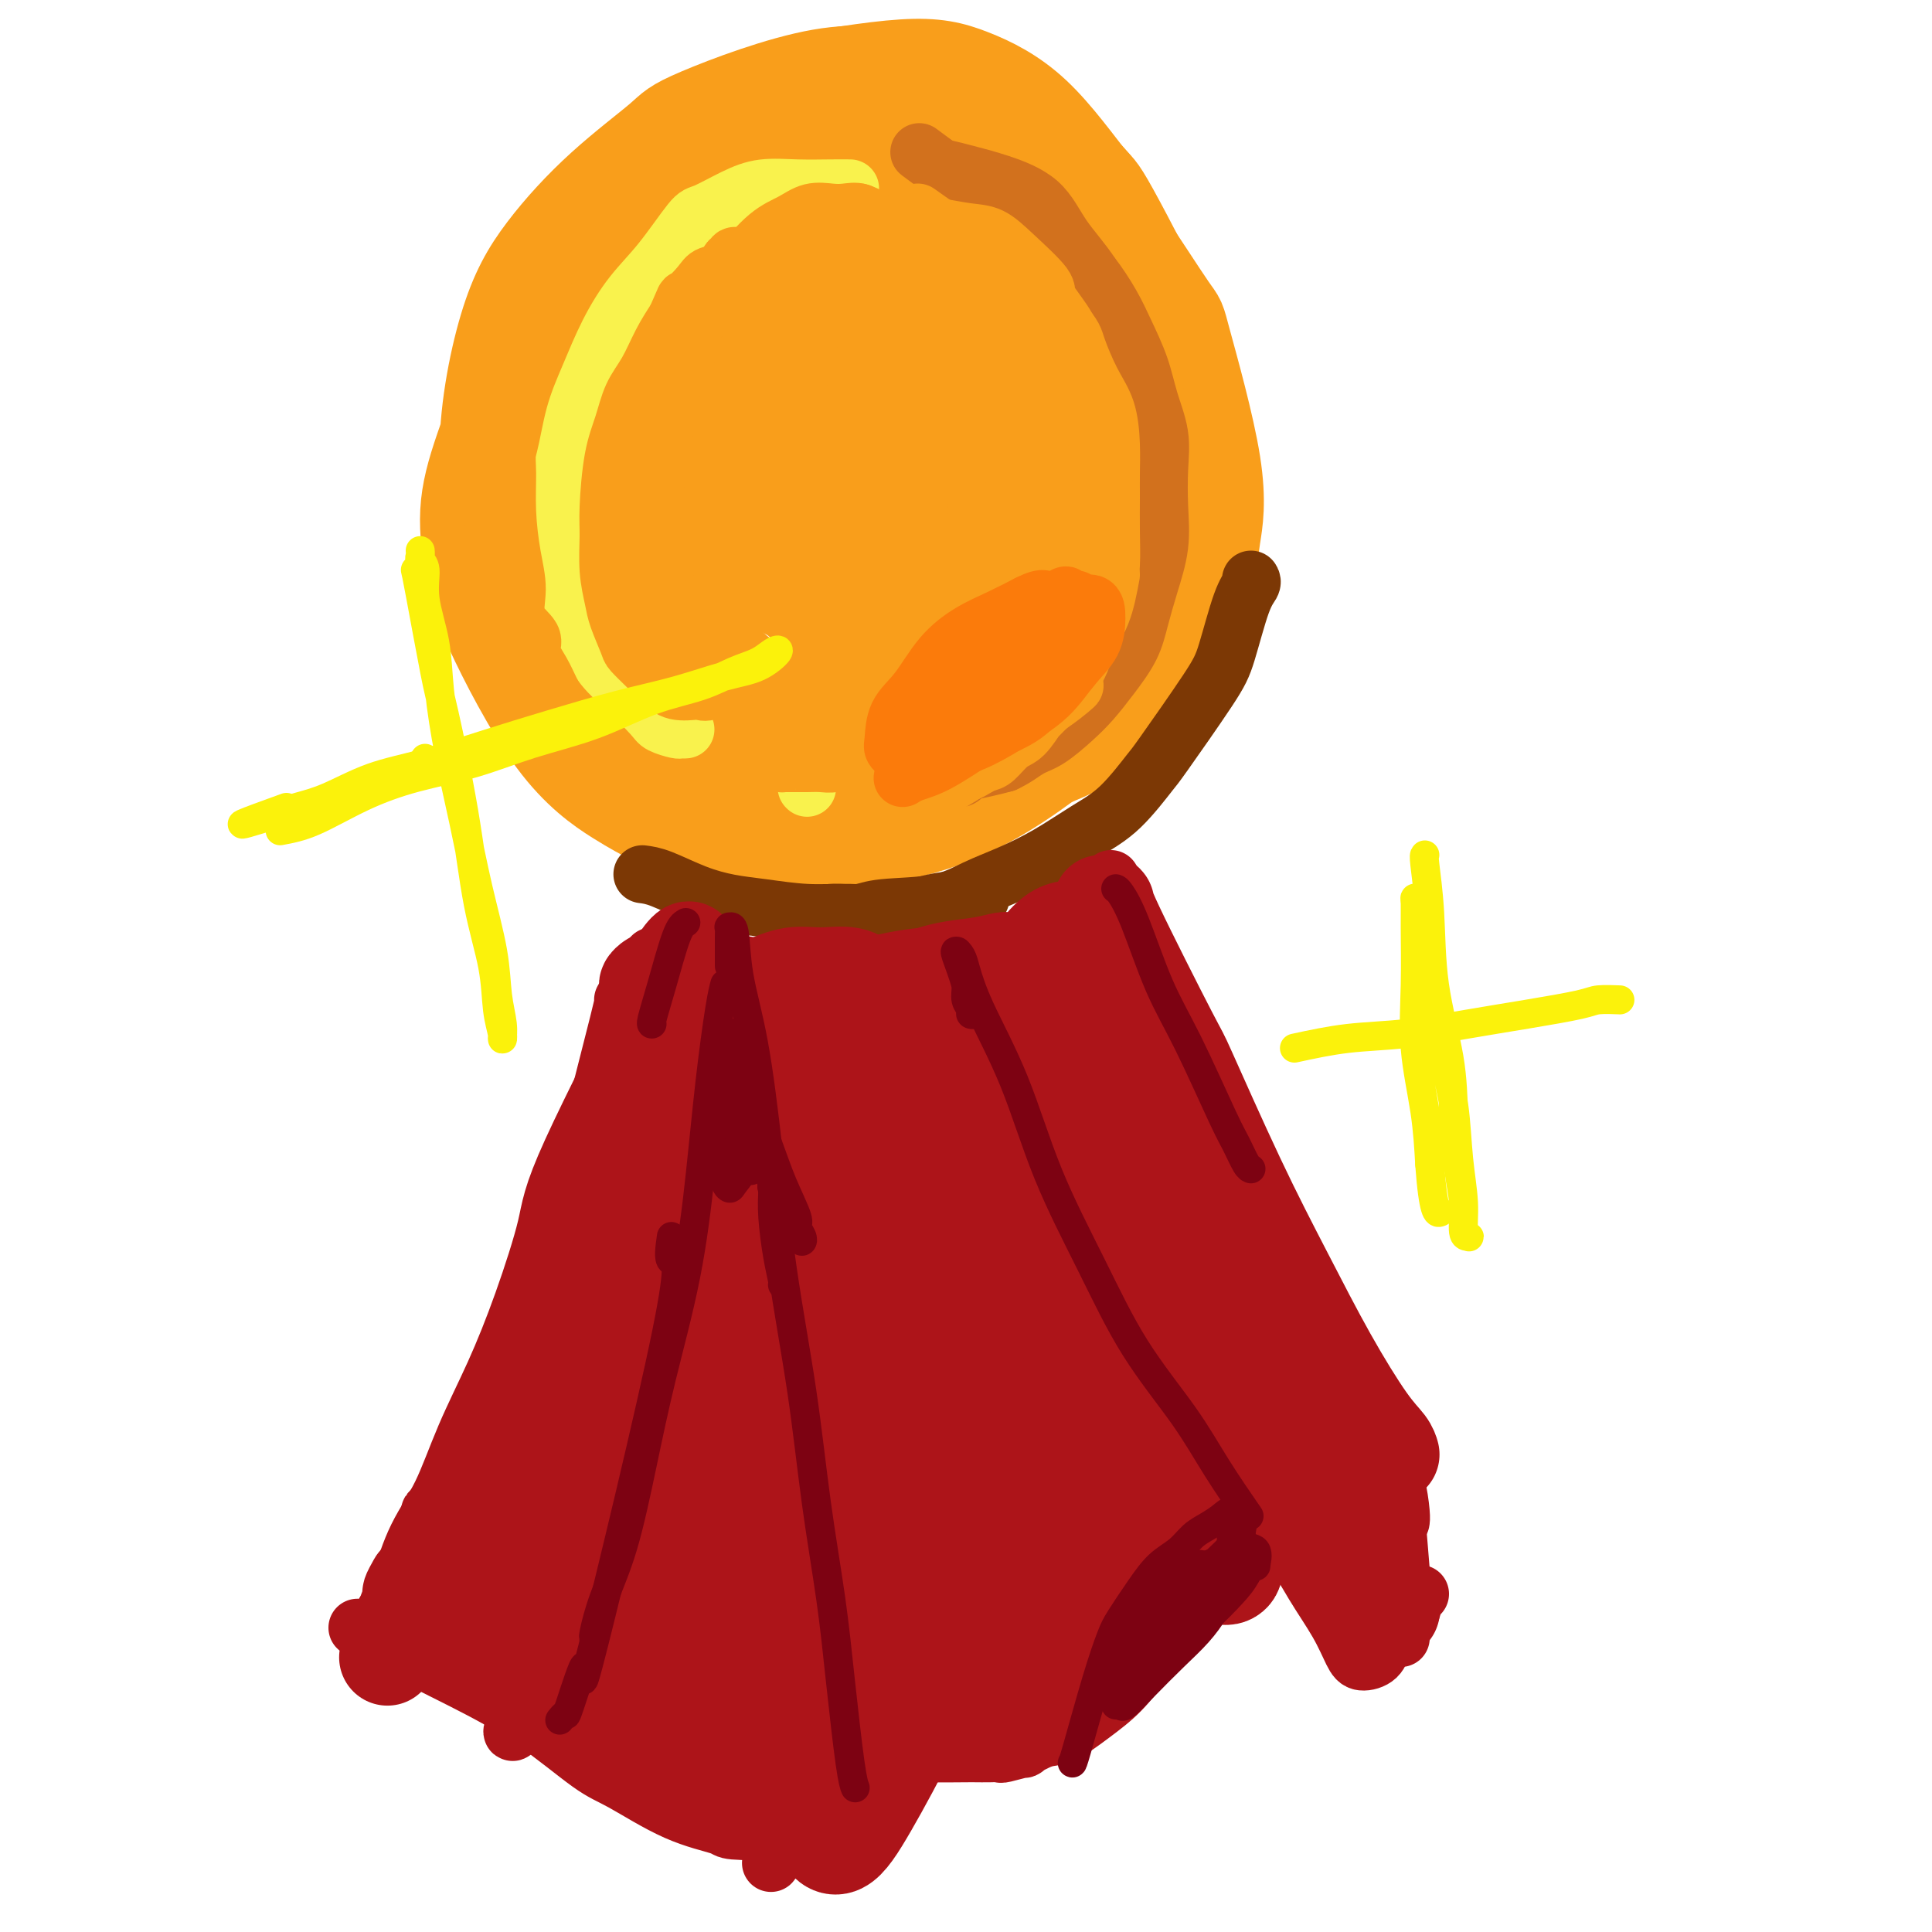 <svg viewBox='0 0 400 400' version='1.1' xmlns='http://www.w3.org/2000/svg' xmlns:xlink='http://www.w3.org/1999/xlink'><g fill='none' stroke='#F99E1B' stroke-width='20' stroke-linecap='round' stroke-linejoin='round'><path d='M153,37c0.245,-0.158 0.491,-0.317 2,-2c1.509,-1.683 4.283,-4.892 8,-7c3.717,-2.108 8.379,-3.116 11,-4c2.621,-0.884 3.201,-1.643 6,-2c2.799,-0.357 7.818,-0.312 12,0c4.182,0.312 7.528,0.891 11,2c3.472,1.109 7.069,2.747 11,5c3.931,2.253 8.197,5.122 11,8c2.803,2.878 4.145,5.767 7,12c2.855,6.233 7.224,15.811 9,20c1.776,4.189 0.958,2.989 1,7c0.042,4.011 0.942,13.234 1,20c0.058,6.766 -0.728,11.074 -2,15c-1.272,3.926 -3.031,7.469 -5,11c-1.969,3.531 -4.146,7.048 -7,10c-2.854,2.952 -6.383,5.339 -10,8c-3.617,2.661 -7.322,5.597 -11,8c-3.678,2.403 -7.329,4.272 -11,6c-3.671,1.728 -7.361,3.316 -11,4c-3.639,0.684 -7.227,0.463 -11,0c-3.773,-0.463 -7.730,-1.168 -11,-2c-3.270,-0.832 -5.854,-1.792 -9,-3c-3.146,-1.208 -6.854,-2.664 -10,-5c-3.146,-2.336 -5.732,-5.552 -8,-8c-2.268,-2.448 -4.220,-4.128 -6,-7c-1.780,-2.872 -3.390,-6.936 -5,-11'/><path d='M126,122c-3.568,-5.866 -2.988,-7.530 -3,-11c-0.012,-3.470 -0.618,-8.744 -1,-13c-0.382,-4.256 -0.542,-7.492 0,-11c0.542,-3.508 1.785,-7.288 3,-11c1.215,-3.712 2.402,-7.358 4,-11c1.598,-3.642 3.607,-7.281 6,-11c2.393,-3.719 5.169,-7.519 8,-11c2.831,-3.481 5.717,-6.641 9,-9c3.283,-2.359 6.965,-3.915 11,-5c4.035,-1.085 8.424,-1.700 12,-2c3.576,-0.300 6.338,-0.286 10,0c3.662,0.286 8.225,0.845 12,2c3.775,1.155 6.762,2.905 10,5c3.238,2.095 6.728,4.534 10,8c3.272,3.466 6.325,7.958 9,12c2.675,4.042 4.970,7.632 7,12c2.030,4.368 3.794,9.513 5,14c1.206,4.487 1.855,8.317 2,13c0.145,4.683 -0.214,10.219 0,14c0.214,3.781 1.002,5.807 -2,12c-3.002,6.193 -9.795,16.552 -13,21c-3.205,4.448 -2.823,2.985 -5,4c-2.177,1.015 -6.915,4.509 -12,7c-5.085,2.491 -10.518,3.980 -19,5c-8.482,1.020 -20.014,1.572 -28,2c-7.986,0.428 -12.427,0.731 -17,0c-4.573,-0.731 -9.277,-2.495 -13,-5c-3.723,-2.505 -6.464,-5.751 -9,-10c-2.536,-4.249 -4.867,-9.500 -6,-15c-1.133,-5.500 -1.066,-11.250 -1,-17'/><path d='M115,111c0.109,-6.452 0.882,-14.082 1,-18c0.118,-3.918 -0.420,-4.122 2,-10c2.420,-5.878 7.796,-17.428 12,-25c4.204,-7.572 7.236,-11.165 11,-15c3.764,-3.835 8.260,-7.914 13,-11c4.740,-3.086 9.724,-5.181 15,-6c5.276,-0.819 10.845,-0.363 16,1c5.155,1.363 9.896,3.634 15,7c5.104,3.366 10.572,7.827 15,12c4.428,4.173 7.818,8.060 11,12c3.182,3.940 6.156,7.935 8,12c1.844,4.065 2.557,8.201 3,13c0.443,4.799 0.614,10.261 0,15c-0.614,4.739 -2.013,8.756 -4,13c-1.987,4.244 -4.561,8.714 -8,13c-3.439,4.286 -7.743,8.388 -13,11c-5.257,2.612 -11.465,3.735 -15,5c-3.535,1.265 -4.395,2.671 -8,3c-3.605,0.329 -9.955,-0.420 -17,0c-7.045,0.420 -14.784,2.011 -22,-6c-7.216,-8.011 -13.907,-25.622 -16,-34c-2.093,-8.378 0.413,-7.524 1,-8c0.587,-0.476 -0.746,-2.281 2,-9c2.746,-6.719 9.570,-18.350 15,-25c5.430,-6.650 9.466,-8.318 15,-9c5.534,-0.682 12.566,-0.379 18,1c5.434,1.379 9.271,3.833 13,8c3.729,4.167 7.351,10.048 9,14c1.649,3.952 1.324,5.976 1,8'/><path d='M208,83c0.851,8.899 -2.022,20.148 -3,25c-0.978,4.852 -0.060,3.308 -5,6c-4.940,2.692 -15.738,9.621 -20,13c-4.262,3.379 -1.987,3.206 -6,1c-4.013,-2.206 -14.313,-6.447 -20,-12c-5.687,-5.553 -6.762,-12.417 -7,-20c-0.238,-7.583 0.359,-15.886 1,-20c0.641,-4.114 1.324,-4.040 3,-7c1.676,-2.960 4.346,-8.953 10,-10c5.654,-1.047 14.293,2.853 20,7c5.707,4.147 8.481,8.542 11,13c2.519,4.458 4.784,8.980 6,14c1.216,5.020 1.383,10.538 0,15c-1.383,4.462 -4.316,7.867 -8,11c-3.684,3.133 -8.120,5.996 -11,7c-2.880,1.004 -4.204,0.151 -7,0c-2.796,-0.151 -7.062,0.399 -10,-8c-2.938,-8.399 -4.546,-25.747 -5,-34c-0.454,-8.253 0.245,-7.411 1,-12c0.755,-4.589 1.566,-14.608 9,-19c7.434,-4.392 21.492,-3.157 28,-2c6.508,1.157 5.466,2.238 7,8c1.534,5.762 5.646,16.207 8,21c2.354,4.793 2.952,3.933 2,10c-0.952,6.067 -3.455,19.059 -7,26c-3.545,6.941 -8.132,7.829 -10,9c-1.868,1.171 -1.016,2.623 -5,1c-3.984,-1.623 -12.803,-6.322 -18,-13c-5.197,-6.678 -6.770,-15.337 -7,-24c-0.230,-8.663 0.885,-17.332 2,-26'/><path d='M167,63c1.817,-7.940 5.361,-14.789 10,-17c4.639,-2.211 10.375,0.217 13,0c2.625,-0.217 2.139,-3.078 7,4c4.861,7.078 15.070,24.097 20,32c4.930,7.903 4.581,6.692 5,11c0.419,4.308 1.605,14.135 2,20c0.395,5.865 0.000,7.768 -4,9c-4.000,1.232 -11.605,1.793 -17,1c-5.395,-0.793 -8.579,-2.941 -12,-7c-3.421,-4.059 -7.080,-10.027 -9,-13c-1.920,-2.973 -2.099,-2.949 -2,-8c0.099,-5.051 0.478,-15.177 3,-20c2.522,-4.823 7.186,-4.342 9,-5c1.814,-0.658 0.779,-2.454 5,-1c4.221,1.454 13.699,6.157 18,8c4.301,1.843 3.425,0.825 5,5c1.575,4.175 5.602,13.544 7,21c1.398,7.456 0.169,12.998 0,16c-0.169,3.002 0.724,3.465 -1,6c-1.724,2.535 -6.065,7.143 -9,8c-2.935,0.857 -4.465,-2.036 -6,-6c-1.535,-3.964 -3.075,-8.999 -4,-14c-0.925,-5.001 -1.236,-9.969 0,-15c1.236,-5.031 4.019,-10.124 6,-12c1.981,-1.876 3.159,-0.534 4,0c0.841,0.534 1.344,0.262 3,0c1.656,-0.262 4.464,-0.514 7,2c2.536,2.514 4.798,7.792 6,10c1.202,2.208 1.343,1.345 1,5c-0.343,3.655 -1.172,11.827 -2,20'/><path d='M232,123c-0.397,4.669 -0.888,3.842 -2,6c-1.112,2.158 -2.845,7.300 -6,11c-3.155,3.700 -7.732,5.957 -12,6c-4.268,0.043 -8.229,-2.128 -10,-3c-1.771,-0.872 -1.353,-0.446 -2,-3c-0.647,-2.554 -2.357,-8.090 -3,-12c-0.643,-3.910 -0.217,-6.196 2,-9c2.217,-2.804 6.225,-6.128 8,-8c1.775,-1.872 1.317,-2.293 5,-4c3.683,-1.707 11.508,-4.699 15,-6c3.492,-1.301 2.650,-0.913 5,0c2.350,0.913 7.891,2.349 11,4c3.109,1.651 3.785,3.518 4,6c0.215,2.482 -0.032,5.580 0,7c0.032,1.420 0.344,1.163 -1,5c-1.344,3.837 -4.345,11.767 -7,17c-2.655,5.233 -4.965,7.770 -8,10c-3.035,2.230 -6.796,4.154 -11,6c-4.204,1.846 -8.852,3.613 -13,5c-4.148,1.387 -7.798,2.395 -12,3c-4.202,0.605 -8.957,0.807 -13,1c-4.043,0.193 -7.374,0.377 -11,0c-3.626,-0.377 -7.548,-1.315 -9,-1c-1.452,0.315 -0.434,1.884 -5,-2c-4.566,-3.884 -14.715,-13.220 -20,-19c-5.285,-5.780 -5.705,-8.003 -7,-11c-1.295,-2.997 -3.464,-6.768 -5,-11c-1.536,-4.232 -2.439,-8.923 -3,-12c-0.561,-3.077 -0.781,-4.538 -1,-6'/><path d='M121,103c-0.789,-7.090 -0.763,-15.816 0,-22c0.763,-6.184 2.262,-9.827 4,-15c1.738,-5.173 3.714,-11.875 5,-15c1.286,-3.125 1.883,-2.672 4,-5c2.117,-2.328 5.755,-7.435 9,-11c3.245,-3.565 6.098,-5.587 12,-8c5.902,-2.413 14.852,-5.216 22,-6c7.148,-0.784 12.494,0.450 15,1c2.506,0.550 2.172,0.414 7,3c4.828,2.586 14.819,7.894 21,12c6.181,4.106 8.553,7.010 12,12c3.447,4.990 7.969,12.067 10,15c2.031,2.933 1.571,1.723 3,7c1.429,5.277 4.746,17.041 6,25c1.254,7.959 0.446,12.114 0,15c-0.446,2.886 -0.530,4.505 -1,7c-0.470,2.495 -1.328,5.866 -6,12c-4.672,6.134 -13.159,15.029 -17,19c-3.841,3.971 -3.037,3.017 -7,6c-3.963,2.983 -12.695,9.904 -23,14c-10.305,4.096 -22.183,5.368 -30,6c-7.817,0.632 -11.571,0.622 -14,0c-2.429,-0.622 -3.532,-1.858 -6,-3c-2.468,-1.142 -6.301,-2.191 -11,-6c-4.699,-3.809 -10.265,-10.380 -14,-16c-3.735,-5.620 -5.640,-10.290 -7,-13c-1.360,-2.710 -2.174,-3.460 -3,-6c-0.826,-2.540 -1.665,-6.868 -2,-11c-0.335,-4.132 -0.168,-8.066 0,-12'/><path d='M110,108c0.147,-8.352 1.513,-17.733 2,-22c0.487,-4.267 0.095,-3.420 3,-9c2.905,-5.580 9.108,-17.587 12,-23c2.892,-5.413 2.475,-4.233 4,-6c1.525,-1.767 4.993,-6.481 11,-12c6.007,-5.519 14.555,-11.844 18,-15c3.445,-3.156 1.789,-3.145 6,-4c4.211,-0.855 14.291,-2.576 21,-3c6.709,-0.424 10.049,0.451 14,2c3.951,1.549 8.514,3.774 13,8c4.486,4.226 8.894,10.452 11,13c2.106,2.548 1.909,1.417 5,7c3.091,5.583 9.471,17.878 13,26c3.529,8.122 4.208,12.070 5,17c0.792,4.930 1.698,10.842 2,16c0.302,5.158 0.001,9.561 0,13c-0.001,3.439 0.297,5.912 -1,9c-1.297,3.088 -4.188,6.791 -7,10c-2.812,3.209 -5.545,5.926 -9,8c-3.455,2.074 -7.633,3.507 -13,5c-5.367,1.493 -11.923,3.046 -16,5c-4.077,1.954 -5.676,4.308 -17,5c-11.324,0.692 -32.372,-0.279 -41,-1c-8.628,-0.721 -4.837,-1.191 -7,-4c-2.163,-2.809 -10.281,-7.957 -14,-10c-3.719,-2.043 -3.038,-0.981 -6,-5c-2.962,-4.019 -9.567,-13.121 -13,-20c-3.433,-6.879 -3.695,-11.537 -4,-15c-0.305,-3.463 -0.652,-5.732 -1,-8'/><path d='M101,95c-0.207,-8.874 1.774,-19.558 4,-27c2.226,-7.442 4.695,-11.643 8,-16c3.305,-4.357 7.446,-8.872 12,-13c4.554,-4.128 9.520,-7.870 12,-10c2.480,-2.130 2.473,-2.649 8,-5c5.527,-2.351 16.589,-6.534 25,-8c8.411,-1.466 14.171,-0.214 17,0c2.829,0.214 2.727,-0.609 8,3c5.273,3.609 15.922,11.651 22,18c6.078,6.349 7.584,11.005 10,17c2.416,5.995 5.742,13.329 7,17c1.258,3.671 0.448,3.679 1,10c0.552,6.321 2.465,18.955 3,28c0.535,9.045 -0.308,14.502 -1,18c-0.692,3.498 -1.233,5.037 -2,8c-0.767,2.963 -1.759,7.349 -6,12c-4.241,4.651 -11.731,9.566 -15,12c-3.269,2.434 -2.319,2.388 -7,4c-4.681,1.612 -14.994,4.882 -22,7c-7.006,2.118 -10.705,3.082 -18,3c-7.295,-0.082 -18.185,-1.212 -24,-2c-5.815,-0.788 -6.555,-1.233 -8,-2c-1.445,-0.767 -3.594,-1.856 -7,-4c-3.406,-2.144 -8.069,-5.345 -13,-12c-4.931,-6.655 -10.130,-16.765 -13,-23c-2.870,-6.235 -3.413,-8.596 -4,-12c-0.587,-3.404 -1.219,-7.851 -1,-12c0.219,-4.149 1.290,-8.002 3,-13c1.710,-4.998 4.060,-11.142 7,-17c2.940,-5.858 6.470,-11.429 10,-17'/><path d='M117,59c4.957,-7.898 8.850,-10.644 13,-14c4.150,-3.356 8.558,-7.321 13,-10c4.442,-2.679 8.917,-4.070 13,-5c4.083,-0.930 7.772,-1.398 12,-1c4.228,0.398 8.993,1.664 14,3c5.007,1.336 10.256,2.744 15,5c4.744,2.256 8.983,5.361 13,9c4.017,3.639 7.813,7.813 11,12c3.187,4.187 5.765,8.387 8,14c2.235,5.613 4.129,12.638 5,16c0.871,3.362 0.721,3.060 1,7c0.279,3.940 0.987,12.123 1,18c0.013,5.877 -0.670,9.446 -1,11c-0.330,1.554 -0.309,1.091 -2,4c-1.691,2.909 -5.095,9.191 -8,13c-2.905,3.809 -5.312,5.145 -9,7c-3.688,1.855 -8.657,4.231 -11,5c-2.343,0.769 -2.062,-0.067 -7,0c-4.938,0.067 -15.097,1.039 -20,2c-4.903,0.961 -4.550,1.912 -13,1c-8.450,-0.912 -25.702,-3.687 -33,-5c-7.298,-1.313 -4.642,-1.164 -6,-3c-1.358,-1.836 -6.729,-5.656 -10,-9c-3.271,-3.344 -4.442,-6.211 -6,-9c-1.558,-2.789 -3.503,-5.499 -5,-8c-1.497,-2.501 -2.546,-4.794 -3,-8c-0.454,-3.206 -0.315,-7.325 0,-12c0.315,-4.675 0.804,-9.907 2,-15c1.196,-5.093 3.098,-10.046 5,-15'/></g>
<g fill='none' stroke='#D2711D' stroke-width='12' stroke-linecap='round' stroke-linejoin='round'><path d='M195,35c0.125,-0.073 0.250,-0.147 1,0c0.750,0.147 2.125,0.513 4,1c1.875,0.487 4.251,1.094 7,2c2.749,0.906 5.870,2.110 8,4c2.130,1.890 3.268,4.467 5,7c1.732,2.533 4.058,5.021 6,8c1.942,2.979 3.498,6.447 5,10c1.502,3.553 2.948,7.190 4,11c1.052,3.810 1.709,7.793 2,11c0.291,3.207 0.215,5.637 0,10c-0.215,4.363 -0.570,10.660 -1,15c-0.430,4.340 -0.934,6.725 -2,9c-1.066,2.275 -2.694,4.440 -4,7c-1.306,2.560 -2.291,5.514 -4,8c-1.709,2.486 -4.142,4.504 -6,6c-1.858,1.496 -3.142,2.471 -5,4c-1.858,1.529 -4.291,3.611 -6,5c-1.709,1.389 -2.693,2.085 -4,3c-1.307,0.915 -2.935,2.050 -4,3c-1.065,0.950 -1.567,1.716 -2,2c-0.433,0.284 -0.798,0.087 -1,0c-0.202,-0.087 -0.242,-0.065 0,0c0.242,0.065 0.766,0.172 1,0c0.234,-0.172 0.178,-0.623 1,-1c0.822,-0.377 2.520,-0.679 4,-1c1.480,-0.321 2.740,-0.660 4,-1'/><path d='M208,158c2.349,-1.074 3.723,-2.260 5,-3c1.277,-0.740 2.457,-1.036 4,-2c1.543,-0.964 3.449,-2.598 5,-4c1.551,-1.402 2.747,-2.574 4,-4c1.253,-1.426 2.564,-3.106 4,-5c1.436,-1.894 2.998,-4.002 4,-6c1.002,-1.998 1.445,-3.887 2,-6c0.555,-2.113 1.222,-4.450 2,-7c0.778,-2.550 1.666,-5.313 2,-8c0.334,-2.687 0.112,-5.297 0,-8c-0.112,-2.703 -0.116,-5.499 0,-8c0.116,-2.501 0.353,-4.708 0,-7c-0.353,-2.292 -1.294,-4.668 -2,-7c-0.706,-2.332 -1.177,-4.619 -2,-7c-0.823,-2.381 -1.997,-4.856 -3,-7c-1.003,-2.144 -1.835,-3.957 -3,-6c-1.165,-2.043 -2.662,-4.318 -4,-6c-1.338,-1.682 -2.515,-2.773 -4,-4c-1.485,-1.227 -3.278,-2.590 -5,-4c-1.722,-1.410 -3.374,-2.866 -5,-4c-1.626,-1.134 -3.227,-1.946 -5,-3c-1.773,-1.054 -3.719,-2.349 -5,-3c-1.281,-0.651 -1.899,-0.658 -4,-2c-2.101,-1.342 -5.687,-4.020 -7,-5c-1.313,-0.980 -0.354,-0.264 0,0c0.354,0.264 0.101,0.075 0,0c-0.101,-0.075 -0.051,-0.038 0,0'/></g>
<g fill='none' stroke='#F9F24D' stroke-width='12' stroke-linecap='round' stroke-linejoin='round'><path d='M176,39c-1.074,-0.010 -2.147,-0.020 -4,0c-1.853,0.020 -4.485,0.069 -7,0c-2.515,-0.069 -4.912,-0.257 -7,0c-2.088,0.257 -3.867,0.957 -6,2c-2.133,1.043 -4.622,2.428 -6,3c-1.378,0.572 -1.646,0.331 -3,2c-1.354,1.669 -3.795,5.247 -6,8c-2.205,2.753 -4.176,4.681 -6,7c-1.824,2.319 -3.501,5.030 -5,8c-1.499,2.970 -2.818,6.200 -4,9c-1.182,2.800 -2.226,5.171 -3,8c-0.774,2.829 -1.279,6.115 -2,9c-0.721,2.885 -1.657,5.367 -2,8c-0.343,2.633 -0.092,5.415 0,8c0.092,2.585 0.024,4.973 0,7c-0.024,2.027 -0.006,3.693 0,5c0.006,1.307 -0.001,2.253 0,3c0.001,0.747 0.011,1.293 0,2c-0.011,0.707 -0.041,1.575 0,2c0.041,0.425 0.155,0.407 0,0c-0.155,-0.407 -0.577,-1.204 -1,-2'/><path d='M114,128c-0.773,6.211 -0.205,0.740 0,-2c0.205,-2.740 0.046,-2.748 0,-3c-0.046,-0.252 0.019,-0.749 0,-2c-0.019,-1.251 -0.124,-3.257 0,-5c0.124,-1.743 0.476,-3.224 1,-5c0.524,-1.776 1.218,-3.846 2,-6c0.782,-2.154 1.650,-4.393 3,-7c1.350,-2.607 3.180,-5.582 4,-7c0.820,-1.418 0.628,-1.279 2,-4c1.372,-2.721 4.309,-8.302 6,-11c1.691,-2.698 2.138,-2.512 3,-4c0.862,-1.488 2.139,-4.650 5,-8c2.861,-3.350 7.305,-6.886 10,-9c2.695,-2.114 3.643,-2.804 5,-4c1.357,-1.196 3.125,-2.898 5,-4c1.875,-1.102 3.856,-1.602 5,-2c1.144,-0.398 1.449,-0.692 2,-1c0.551,-0.308 1.346,-0.630 2,-1c0.654,-0.370 1.166,-0.790 2,-1c0.834,-0.210 1.990,-0.211 -1,0c-2.990,0.211 -10.125,0.634 -13,1c-2.875,0.366 -1.489,0.675 -2,1c-0.511,0.325 -2.921,0.664 -5,2c-2.079,1.336 -3.829,3.667 -5,5c-1.171,1.333 -1.763,1.666 -3,3c-1.237,1.334 -3.118,3.667 -5,6'/><path d='M137,60c-3.383,4.201 -5.340,7.704 -7,11c-1.660,3.296 -3.023,6.386 -4,9c-0.977,2.614 -1.568,4.753 -2,6c-0.432,1.247 -0.703,1.602 -1,3c-0.297,1.398 -0.618,3.838 -1,5c-0.382,1.162 -0.823,1.046 -1,1c-0.177,-0.046 -0.088,-0.023 0,0'/><path d='M124,82c0.320,-0.701 0.640,-1.403 0,1c-0.640,2.403 -2.239,7.910 -3,10c-0.761,2.090 -0.685,0.762 -1,4c-0.315,3.238 -1.022,11.043 -1,16c0.022,4.957 0.773,7.068 1,8c0.227,0.932 -0.069,0.685 1,3c1.069,2.315 3.505,7.191 5,10c1.495,2.809 2.049,3.551 4,6c1.951,2.449 5.298,6.604 7,8c1.702,1.396 1.759,0.034 2,0c0.241,-0.034 0.666,1.260 1,2c0.334,0.740 0.577,0.928 1,1c0.423,0.072 1.028,0.030 1,0c-0.028,-0.030 -0.687,-0.047 -1,0c-0.313,0.047 -0.278,0.159 -1,0c-0.722,-0.159 -2.199,-0.590 -3,-1c-0.801,-0.410 -0.925,-0.799 -2,-2c-1.075,-1.201 -3.100,-3.215 -5,-5c-1.900,-1.785 -3.675,-3.343 -5,-5c-1.325,-1.657 -2.201,-3.413 -3,-5c-0.799,-1.587 -1.523,-3.004 -2,-5c-0.477,-1.996 -0.708,-4.570 -1,-6c-0.292,-1.430 -0.646,-1.715 -1,-2'/><path d='M118,120c-1.167,-3.000 -0.583,-1.500 0,0'/><path d='M167,163c0.000,0.000 0.100,0.100 0.1,0.1'/></g>
<g fill='none' stroke='#F99E1B' stroke-width='12' stroke-linecap='round' stroke-linejoin='round'><path d='M136,121c-0.224,-0.554 -0.448,-1.109 -1,-3c-0.552,-1.891 -1.433,-5.120 -2,-8c-0.567,-2.880 -0.821,-5.411 -1,-7c-0.179,-1.589 -0.282,-2.236 0,-4c0.282,-1.764 0.950,-4.645 1,-6c0.050,-1.355 -0.519,-1.184 0,-3c0.519,-1.816 2.124,-5.620 3,-8c0.876,-2.380 1.023,-3.335 2,-5c0.977,-1.665 2.786,-4.039 4,-6c1.214,-1.961 1.834,-3.511 3,-5c1.166,-1.489 2.877,-2.919 4,-4c1.123,-1.081 1.658,-1.814 3,-3c1.342,-1.186 3.492,-2.827 5,-4c1.508,-1.173 2.374,-1.880 4,-3c1.626,-1.120 4.011,-2.654 5,-3c0.989,-0.346 0.583,0.496 2,0c1.417,-0.496 4.656,-2.328 6,-3c1.344,-0.672 0.792,-0.183 1,0c0.208,0.183 1.174,0.060 2,0c0.826,-0.060 1.510,-0.057 2,0c0.490,0.057 0.786,0.169 1,0c0.214,-0.169 0.347,-0.620 0,-1c-0.347,-0.380 -1.173,-0.690 -2,-1'/><path d='M178,44c-0.859,-0.316 -2.006,-0.107 -3,0c-0.994,0.107 -1.836,0.111 -3,0c-1.164,-0.111 -2.650,-0.335 -4,0c-1.350,0.335 -2.563,1.231 -4,2c-1.437,0.769 -3.099,1.410 -5,3c-1.901,1.590 -4.041,4.130 -5,5c-0.959,0.870 -0.737,0.072 -2,2c-1.263,1.928 -4.012,6.583 -6,10c-1.988,3.417 -3.216,5.596 -4,8c-0.784,2.404 -1.125,5.034 -2,8c-0.875,2.966 -2.283,6.268 -3,9c-0.717,2.732 -0.742,4.893 -1,7c-0.258,2.107 -0.749,4.158 -1,6c-0.251,1.842 -0.263,3.473 0,5c0.263,1.527 0.802,2.950 1,4c0.198,1.050 0.057,1.729 0,2c-0.057,0.271 -0.028,0.136 0,0'/><path d='M106,84c0.115,0.156 0.229,0.311 0,2c-0.229,1.689 -0.803,4.911 -1,7c-0.197,2.089 -0.017,3.044 0,5c0.017,1.956 -0.127,4.911 0,8c0.127,3.089 0.526,6.310 1,9c0.474,2.690 1.022,4.848 1,7c-0.022,2.152 -0.616,4.299 0,6c0.616,1.701 2.442,2.956 3,4c0.558,1.044 -0.152,1.876 0,3c0.152,1.124 1.165,2.538 2,4c0.835,1.462 1.493,2.970 2,4c0.507,1.030 0.862,1.580 1,2c0.138,0.420 0.058,0.708 0,1c-0.058,0.292 -0.094,0.586 0,1c0.094,0.414 0.316,0.947 0,1c-0.316,0.053 -1.171,-0.373 -2,-1c-0.829,-0.627 -1.631,-1.456 -2,-2c-0.369,-0.544 -0.305,-0.805 -1,-2c-0.695,-1.195 -2.150,-3.326 -3,-5c-0.850,-1.674 -1.094,-2.892 -2,-5c-0.906,-2.108 -2.475,-5.106 -3,-8c-0.525,-2.894 -0.007,-5.684 0,-9c0.007,-3.316 -0.496,-7.158 -1,-11'/><path d='M101,105c-0.131,-4.994 0.042,-7.479 1,-11c0.958,-3.521 2.700,-8.078 4,-12c1.300,-3.922 2.158,-7.210 3,-10c0.842,-2.790 1.669,-5.083 2,-6c0.331,-0.917 0.165,-0.459 0,0'/><path d='M190,44c2.272,1.603 4.544,3.205 7,5c2.456,1.795 5.098,3.781 7,5c1.902,1.219 3.066,1.671 6,4c2.934,2.329 7.637,6.537 10,9c2.363,2.463 2.384,3.183 3,5c0.616,1.817 1.825,4.731 3,7c1.175,2.269 2.315,3.893 3,6c0.685,2.107 0.916,4.698 1,7c0.084,2.302 0.020,4.316 0,6c-0.020,1.684 0.003,3.037 0,5c-0.003,1.963 -0.032,4.534 0,7c0.032,2.466 0.125,4.826 0,7c-0.125,2.174 -0.467,4.164 -1,6c-0.533,1.836 -1.258,3.520 -2,5c-0.742,1.480 -1.503,2.755 -2,4c-0.497,1.245 -0.730,2.458 -1,3c-0.270,0.542 -0.578,0.413 -1,1c-0.422,0.587 -0.960,1.889 -1,2c-0.040,0.111 0.417,-0.968 1,-2c0.583,-1.032 1.291,-2.016 2,-3'/><path d='M225,133c0.626,-1.319 0.689,-2.115 1,-3c0.311,-0.885 0.868,-1.859 1,-3c0.132,-1.141 -0.161,-2.449 0,-4c0.161,-1.551 0.776,-3.345 1,-5c0.224,-1.655 0.056,-3.172 0,-5c-0.056,-1.828 0.001,-3.969 0,-6c-0.001,-2.031 -0.059,-3.953 0,-6c0.059,-2.047 0.233,-4.219 0,-6c-0.233,-1.781 -0.875,-3.170 -1,-5c-0.125,-1.830 0.266,-4.101 0,-6c-0.266,-1.899 -1.191,-3.425 -2,-5c-0.809,-1.575 -1.503,-3.197 -2,-5c-0.497,-1.803 -0.796,-3.786 -2,-6c-1.204,-2.214 -3.313,-4.659 -4,-6c-0.687,-1.341 0.048,-1.579 -1,-3c-1.048,-1.421 -3.878,-4.027 -6,-6c-2.122,-1.973 -3.536,-3.313 -5,-4c-1.464,-0.687 -2.978,-0.720 -5,-1c-2.022,-0.280 -4.552,-0.807 -6,-1c-1.448,-0.193 -1.813,-0.052 -3,0c-1.187,0.052 -3.196,0.015 -4,0c-0.804,-0.015 -0.402,-0.007 0,0'/><path d='M230,119c-0.530,2.835 -1.061,5.671 -2,8c-0.939,2.329 -2.287,4.153 -3,6c-0.713,1.847 -0.790,3.717 -3,7c-2.210,3.283 -6.553,7.980 -10,11c-3.447,3.020 -6.000,4.364 -7,5c-1.000,0.636 -0.448,0.563 -1,1c-0.552,0.437 -2.209,1.382 -3,2c-0.791,0.618 -0.717,0.908 -1,1c-0.283,0.092 -0.922,-0.015 -1,0c-0.078,0.015 0.405,0.151 1,0c0.595,-0.151 1.303,-0.591 2,-1c0.697,-0.409 1.384,-0.789 2,-1c0.616,-0.211 1.162,-0.255 2,-1c0.838,-0.745 1.969,-2.192 3,-3c1.031,-0.808 1.964,-0.975 3,-2c1.036,-1.025 2.176,-2.906 3,-4c0.824,-1.094 1.331,-1.401 2,-2c0.669,-0.599 1.499,-1.490 2,-2c0.501,-0.510 0.673,-0.637 1,-1c0.327,-0.363 0.808,-0.961 1,-1c0.192,-0.039 0.096,0.480 0,1'/><path d='M221,143c3.061,-2.380 0.715,-0.330 -1,1c-1.715,1.330 -2.798,1.940 -4,3c-1.202,1.060 -2.523,2.568 -4,4c-1.477,1.432 -3.110,2.786 -5,4c-1.890,1.214 -4.037,2.287 -5,3c-0.963,0.713 -0.741,1.067 -2,2c-1.259,0.933 -3.997,2.446 -5,3c-1.003,0.554 -0.270,0.149 0,0c0.270,-0.149 0.077,-0.043 0,0c-0.077,0.043 -0.039,0.021 0,0'/><path d='M164,151c-0.228,0.105 -0.456,0.210 1,1c1.456,0.790 4.596,2.264 7,3c2.404,0.736 4.072,0.733 5,1c0.928,0.267 1.118,0.804 2,1c0.882,0.196 2.458,0.052 3,0c0.542,-0.052 0.052,-0.010 0,0c-0.052,0.010 0.335,-0.011 0,0c-0.335,0.011 -1.392,0.056 -2,0c-0.608,-0.056 -0.768,-0.211 -2,0c-1.232,0.211 -3.538,0.789 -5,1c-1.462,0.211 -2.080,0.056 -3,0c-0.920,-0.056 -2.142,-0.015 -3,0c-0.858,0.015 -1.353,0.002 -2,0c-0.647,-0.002 -1.445,0.007 -2,0c-0.555,-0.007 -0.867,-0.030 -1,0c-0.133,0.030 -0.088,0.113 0,0c0.088,-0.113 0.220,-0.422 0,-1c-0.220,-0.578 -0.790,-1.425 -1,-2c-0.210,-0.575 -0.060,-0.879 0,-1c0.060,-0.121 0.030,-0.061 0,0'/><path d='M151,140c-1.467,1.265 -2.934,2.530 -4,3c-1.066,0.470 -1.730,0.146 -2,0c-0.270,-0.146 -0.146,-0.112 -1,0c-0.854,0.112 -2.686,0.304 -4,0c-1.314,-0.304 -2.110,-1.103 -3,-2c-0.890,-0.897 -1.873,-1.894 -3,-3c-1.127,-1.106 -2.397,-2.323 -3,-3c-0.603,-0.677 -0.540,-0.813 -1,-2c-0.460,-1.187 -1.444,-3.425 -2,-5c-0.556,-1.575 -0.683,-2.489 -1,-4c-0.317,-1.511 -0.825,-3.620 -1,-6c-0.175,-2.380 -0.017,-5.031 0,-7c0.017,-1.969 -0.106,-3.256 0,-6c0.106,-2.744 0.440,-6.946 1,-10c0.560,-3.054 1.346,-4.959 2,-7c0.654,-2.041 1.175,-4.217 2,-6c0.825,-1.783 1.953,-3.172 3,-5c1.047,-1.828 2.013,-4.094 3,-6c0.987,-1.906 1.993,-3.453 3,-5'/><path d='M140,66c2.302,-5.241 1.558,-3.843 2,-4c0.442,-0.157 2.069,-1.869 3,-3c0.931,-1.131 1.165,-1.682 2,-2c0.835,-0.318 2.271,-0.404 3,-1c0.729,-0.596 0.749,-1.704 1,-2c0.251,-0.296 0.731,0.219 1,0c0.269,-0.219 0.325,-1.172 0,-1c-0.325,0.172 -1.031,1.470 -2,3c-0.969,1.530 -2.200,3.293 -3,5c-0.800,1.707 -1.170,3.357 -2,5c-0.830,1.643 -2.120,3.280 -3,5c-0.880,1.720 -1.350,3.522 -2,6c-0.650,2.478 -1.479,5.632 -2,7c-0.521,1.368 -0.732,0.951 -1,3c-0.268,2.049 -0.593,6.563 -1,9c-0.407,2.437 -0.896,2.796 -1,3c-0.104,0.204 0.178,0.252 0,1c-0.178,0.748 -0.818,2.196 -1,3c-0.182,0.804 0.092,0.963 0,1c-0.092,0.037 -0.550,-0.047 -1,0c-0.450,0.047 -0.893,0.226 -1,0c-0.107,-0.226 0.120,-0.856 0,-2c-0.120,-1.144 -0.589,-2.801 -1,-4c-0.411,-1.199 -0.765,-1.938 -1,-3c-0.235,-1.062 -0.353,-2.446 0,-4c0.353,-1.554 1.176,-3.277 2,-5'/><path d='M132,86c1.032,-2.837 2.612,-5.430 3,-7c0.388,-1.570 -0.415,-2.116 4,-7c4.415,-4.884 14.048,-14.107 18,-18c3.952,-3.893 2.224,-2.456 4,-3c1.776,-0.544 7.055,-3.070 9,-4c1.945,-0.930 0.556,-0.266 0,0c-0.556,0.266 -0.278,0.133 0,0'/></g>
<g fill='none' stroke='#FB7B0B' stroke-width='12' stroke-linecap='round' stroke-linejoin='round'><path d='M189,150c0.085,-0.630 0.170,-1.260 1,-3c0.830,-1.740 2.404,-4.589 4,-7c1.596,-2.411 3.213,-4.384 5,-6c1.787,-1.616 3.745,-2.876 6,-4c2.255,-1.124 4.806,-2.111 6,-3c1.194,-0.889 1.030,-1.680 2,-2c0.970,-0.320 3.072,-0.169 4,0c0.928,0.169 0.681,0.355 1,1c0.319,0.645 1.203,1.747 1,3c-0.203,1.253 -1.495,2.657 -2,4c-0.505,1.343 -0.224,2.625 -2,5c-1.776,2.375 -5.610,5.842 -8,8c-2.390,2.158 -3.338,3.006 -5,4c-1.662,0.994 -4.039,2.133 -6,3c-1.961,0.867 -3.505,1.460 -5,2c-1.495,0.540 -2.939,1.025 -4,1c-1.061,-0.025 -1.738,-0.561 -2,-1c-0.262,-0.439 -0.109,-0.782 0,-2c0.109,-1.218 0.173,-3.312 1,-5c0.827,-1.688 2.418,-2.969 4,-5c1.582,-2.031 3.156,-4.812 5,-7c1.844,-2.188 3.958,-3.781 6,-5c2.042,-1.219 4.012,-2.062 6,-3c1.988,-0.938 3.994,-1.969 6,-3'/><path d='M213,125c3.543,-1.783 3.401,-0.740 4,0c0.599,0.740 1.940,1.176 3,2c1.060,0.824 1.838,2.036 2,3c0.162,0.964 -0.294,1.679 -1,3c-0.706,1.321 -1.664,3.246 -3,5c-1.336,1.754 -3.051,3.335 -5,5c-1.949,1.665 -4.134,3.414 -6,5c-1.866,1.586 -3.414,3.009 -5,4c-1.586,0.991 -3.210,1.551 -5,2c-1.790,0.449 -3.747,0.789 -5,1c-1.253,0.211 -1.804,0.294 -2,0c-0.196,-0.294 -0.038,-0.964 0,-2c0.038,-1.036 -0.043,-2.436 0,-3c0.043,-0.564 0.210,-0.291 2,-2c1.790,-1.709 5.203,-5.398 8,-8c2.797,-2.602 4.977,-4.117 7,-5c2.023,-0.883 3.888,-1.136 6,-2c2.112,-0.864 4.471,-2.340 6,-3c1.529,-0.660 2.226,-0.506 3,0c0.774,0.506 1.623,1.363 2,2c0.377,0.637 0.280,1.053 0,2c-0.280,0.947 -0.743,2.424 -2,4c-1.257,1.576 -3.307,3.249 -5,5c-1.693,1.751 -3.028,3.580 -5,5c-1.972,1.420 -4.582,2.432 -6,3c-1.418,0.568 -1.645,0.691 -3,1c-1.355,0.309 -3.837,0.805 -5,1c-1.163,0.195 -1.005,0.091 -1,0c0.005,-0.091 -0.141,-0.169 0,-1c0.141,-0.831 0.571,-2.416 1,-4'/><path d='M198,148c0.748,-2.158 2.617,-5.053 4,-7c1.383,-1.947 2.280,-2.945 6,-6c3.720,-3.055 10.264,-8.166 13,-10c2.736,-1.834 1.664,-0.390 2,0c0.336,0.390 2.081,-0.273 3,0c0.919,0.273 1.014,1.482 1,3c-0.014,1.518 -0.137,3.344 -1,5c-0.863,1.656 -2.467,3.141 -4,5c-1.533,1.859 -2.993,4.091 -5,6c-2.007,1.909 -4.559,3.495 -7,5c-2.441,1.505 -4.771,2.928 -7,4c-2.229,1.072 -4.357,1.794 -6,2c-1.643,0.206 -2.800,-0.103 -4,0c-1.200,0.103 -2.443,0.620 -3,0c-0.557,-0.620 -0.429,-2.376 0,-4c0.429,-1.624 1.159,-3.116 2,-5c0.841,-1.884 1.794,-4.159 3,-6c1.206,-1.841 2.667,-3.247 5,-5c2.333,-1.753 5.538,-3.851 7,-5c1.462,-1.149 1.180,-1.348 3,-2c1.820,-0.652 5.740,-1.757 8,-3c2.260,-1.243 2.858,-2.625 3,-1c0.142,1.625 -0.174,6.256 -1,9c-0.826,2.744 -2.163,3.600 -4,5c-1.837,1.400 -4.173,3.344 -6,5c-1.827,1.656 -3.146,3.023 -5,4c-1.854,0.977 -4.244,1.565 -6,2c-1.756,0.435 -2.878,0.718 -4,1'/><path d='M195,150c-3.926,1.890 -3.240,0.615 -3,0c0.240,-0.615 0.034,-0.570 0,-1c-0.034,-0.430 0.103,-1.336 1,-3c0.897,-1.664 2.555,-4.085 4,-6c1.445,-1.915 2.678,-3.322 5,-5c2.322,-1.678 5.732,-3.625 8,-5c2.268,-1.375 3.393,-2.176 5,-3c1.607,-0.824 3.695,-1.670 5,-2c1.305,-0.330 1.826,-0.145 2,1c0.174,1.145 0.000,3.248 0,4c-0.000,0.752 0.173,0.152 -2,3c-2.173,2.848 -6.691,9.145 -10,13c-3.309,3.855 -5.409,5.268 -8,7c-2.591,1.732 -5.674,3.784 -8,5c-2.326,1.216 -3.895,1.597 -5,2c-1.105,0.403 -1.744,0.830 -2,1c-0.256,0.170 -0.128,0.085 0,0'/></g>
<g fill='none' stroke='#7C3805' stroke-width='12' stroke-linecap='round' stroke-linejoin='round'><path d='M259,120c0.149,0.235 0.299,0.470 0,1c-0.299,0.530 -1.046,1.355 -2,4c-0.954,2.645 -2.115,7.109 -3,10c-0.885,2.891 -1.493,4.207 -4,8c-2.507,3.793 -6.912,10.061 -9,13c-2.088,2.939 -1.858,2.548 -3,4c-1.142,1.452 -3.654,4.748 -6,7c-2.346,2.252 -4.526,3.462 -7,5c-2.474,1.538 -5.243,3.406 -8,5c-2.757,1.594 -5.503,2.914 -8,4c-2.497,1.086 -4.745,1.937 -7,3c-2.255,1.063 -4.517,2.337 -8,3c-3.483,0.663 -8.187,0.713 -11,1c-2.813,0.287 -3.733,0.809 -5,1c-1.267,0.191 -2.880,0.051 -4,0c-1.120,-0.051 -1.749,-0.015 -2,0c-0.251,0.015 -0.126,0.007 0,0'/><path d='M133,181c1.069,0.138 2.138,0.275 4,1c1.862,0.725 4.518,2.036 7,3c2.482,0.964 4.791,1.581 7,2c2.209,0.419 4.320,0.642 7,1c2.680,0.358 5.930,0.852 9,1c3.070,0.148 5.961,-0.052 9,0c3.039,0.052 6.226,0.354 9,0c2.774,-0.354 5.135,-1.363 8,-2c2.865,-0.637 6.233,-0.902 8,-1c1.767,-0.098 1.933,-0.028 2,0c0.067,0.028 0.033,0.014 0,0'/></g>
<g fill='none' stroke='#AD1419' stroke-width='12' stroke-linecap='round' stroke-linejoin='round'><path d='M135,198c-0.311,0.616 -0.622,1.232 -1,4c-0.378,2.768 -0.822,7.687 -2,13c-1.178,5.313 -3.090,11.021 -5,17c-1.910,5.979 -3.817,12.231 -6,19c-2.183,6.769 -4.643,14.057 -7,20c-2.357,5.943 -4.610,10.541 -7,15c-2.390,4.459 -4.918,8.779 -7,12c-2.082,3.221 -3.717,5.343 -5,7c-1.283,1.657 -2.214,2.850 -3,4c-0.786,1.150 -1.427,2.257 -2,3c-0.573,0.743 -1.077,1.123 -1,1c0.077,-0.123 0.736,-0.749 1,-1c0.264,-0.251 0.132,-0.125 0,0'/><path d='M129,207c0.237,-0.447 0.474,-0.894 -1,5c-1.474,5.894 -4.657,18.128 -6,24c-1.343,5.872 -0.844,5.381 -2,9c-1.156,3.619 -3.965,11.348 -7,20c-3.035,8.652 -6.294,18.227 -7,21c-0.706,2.773 1.142,-1.257 -4,9c-5.142,10.257 -17.273,34.801 -22,44c-4.727,9.199 -2.051,3.053 -1,1c1.051,-2.053 0.475,-0.014 0,1c-0.475,1.014 -0.850,1.004 -1,1c-0.150,-0.004 -0.075,-0.002 0,0'/><path d='M74,337c2.133,1.073 4.266,2.146 8,4c3.734,1.854 9.068,4.488 14,7c4.932,2.512 9.462,4.900 14,8c4.538,3.100 9.083,6.911 12,9c2.917,2.089 4.207,2.455 7,4c2.793,1.545 7.090,4.268 11,6c3.910,1.732 7.433,2.475 9,3c1.567,0.525 1.176,0.834 3,1c1.824,0.166 5.862,0.188 8,0c2.138,-0.188 2.377,-0.586 3,-1c0.623,-0.414 1.629,-0.842 2,-1c0.371,-0.158 0.106,-0.045 0,0c-0.106,0.045 -0.053,0.023 0,0'/><path d='M160,385c-0.337,0.628 -0.673,1.255 0,0c0.673,-1.255 2.357,-4.393 4,-7c1.643,-2.607 3.245,-4.685 5,-6c1.755,-1.315 3.662,-1.869 6,-3c2.338,-1.131 5.107,-2.839 8,-4c2.893,-1.161 5.909,-1.775 7,-2c1.091,-0.225 0.258,-0.061 2,0c1.742,0.061 6.060,0.017 8,0c1.940,-0.017 1.503,-0.009 2,0c0.497,0.009 1.930,0.018 3,0c1.070,-0.018 1.777,-0.065 2,0c0.223,0.065 -0.039,0.241 1,0c1.039,-0.241 3.378,-0.899 4,-1c0.622,-0.101 -0.474,0.355 0,0c0.474,-0.355 2.516,-1.521 4,-2c1.484,-0.479 2.408,-0.271 4,-1c1.592,-0.729 3.851,-2.396 6,-4c2.149,-1.604 4.187,-3.145 6,-5c1.813,-1.855 3.401,-4.025 5,-6c1.599,-1.975 3.208,-3.754 5,-6c1.792,-2.246 3.766,-4.959 5,-7c1.234,-2.041 1.728,-3.409 3,-5c1.272,-1.591 3.320,-3.406 5,-5c1.680,-1.594 2.991,-2.968 4,-4c1.009,-1.032 1.717,-1.724 3,-1c1.283,0.724 3.142,2.862 5,5'/><path d='M267,321c2.110,1.807 3.385,4.325 5,7c1.615,2.675 3.571,5.507 5,8c1.429,2.493 2.329,4.647 3,6c0.671,1.353 1.111,1.903 2,2c0.889,0.097 2.228,-0.261 3,-1c0.772,-0.739 0.978,-1.858 2,-3c1.022,-1.142 2.862,-2.306 4,-4c1.138,-1.694 1.576,-3.918 2,-5c0.424,-1.082 0.836,-1.024 1,-1c0.164,0.024 0.082,0.012 0,0'/><path d='M230,182c0.786,4.121 1.572,8.242 4,15c2.428,6.758 6.499,16.155 7,18c0.501,1.845 -2.567,-3.860 4,9c6.567,12.860 22.768,44.286 29,57c6.232,12.714 2.493,6.717 3,7c0.507,0.283 5.260,6.847 8,11c2.740,4.153 3.466,5.897 4,8c0.534,2.103 0.874,4.566 1,6c0.126,1.434 0.036,1.838 0,2c-0.036,0.162 -0.018,0.081 0,0'/><path d='M289,312c-0.113,-0.887 -0.226,-1.774 0,1c0.226,2.774 0.793,9.207 1,12c0.207,2.793 0.056,1.944 0,4c-0.056,2.056 -0.016,7.016 0,9c0.016,1.984 0.008,0.992 0,0'/><path d='M139,215c-0.030,0.520 -0.061,1.040 0,2c0.061,0.960 0.212,2.359 0,7c-0.212,4.641 -0.789,12.525 -2,20c-1.211,7.475 -3.056,14.540 -5,22c-1.944,7.460 -3.988,15.314 -6,22c-2.012,6.686 -3.994,12.205 -6,17c-2.006,4.795 -4.038,8.867 -6,12c-1.962,3.133 -3.854,5.326 -5,6c-1.146,0.674 -1.547,-0.170 -2,-2c-0.453,-1.830 -0.959,-4.647 -1,-8c-0.041,-3.353 0.381,-7.244 2,-15c1.619,-7.756 4.434,-19.379 7,-27c2.566,-7.621 4.884,-11.242 7,-15c2.116,-3.758 4.032,-7.654 6,-10c1.968,-2.346 3.990,-3.144 5,-4c1.010,-0.856 1.008,-1.771 1,0c-0.008,1.771 -0.023,6.227 -1,11c-0.977,4.773 -2.917,9.862 -5,16c-2.083,6.138 -4.309,13.325 -7,20c-2.691,6.675 -5.845,12.837 -9,19'/><path d='M112,308c-3.500,7.831 -4.250,7.908 -7,13c-2.750,5.092 -7.501,15.199 -3,4c4.501,-11.199 18.252,-43.704 26,-59c7.748,-15.296 9.492,-13.384 12,-15c2.508,-1.616 5.782,-6.758 8,-9c2.218,-2.242 3.382,-1.582 4,0c0.618,1.582 0.689,4.086 0,8c-0.689,3.914 -2.139,9.239 -4,15c-1.861,5.761 -4.134,11.959 -7,18c-2.866,6.041 -6.326,11.925 -9,17c-2.674,5.075 -4.563,9.339 -7,13c-2.437,3.661 -5.423,6.718 -7,8c-1.577,1.282 -1.747,0.789 -2,0c-0.253,-0.789 -0.591,-1.873 0,-5c0.591,-3.127 2.111,-8.298 5,-15c2.889,-6.702 7.147,-14.935 9,-19c1.853,-4.065 1.299,-3.963 5,-9c3.701,-5.037 11.656,-15.214 16,-20c4.344,-4.786 5.078,-4.181 6,-4c0.922,0.181 2.032,-0.062 3,0c0.968,0.062 1.792,0.429 0,7c-1.792,6.571 -6.201,19.346 -10,30c-3.799,10.654 -6.987,19.186 -11,27c-4.013,7.814 -8.850,14.912 -13,21c-4.150,6.088 -7.614,11.168 -10,14c-2.386,2.832 -3.693,3.416 -5,4'/><path d='M111,352c-5.945,8.464 -6.807,10.122 -1,-3c5.807,-13.122 18.284,-41.026 26,-56c7.716,-14.974 10.671,-17.017 15,-21c4.329,-3.983 10.030,-9.905 13,-13c2.970,-3.095 3.208,-3.364 5,-4c1.792,-0.636 5.140,-1.639 6,1c0.860,2.639 -0.766,8.921 -1,11c-0.234,2.079 0.924,-0.045 -3,9c-3.924,9.045 -12.928,29.258 -17,38c-4.072,8.742 -3.210,6.013 -7,12c-3.790,5.987 -12.233,20.692 -16,27c-3.767,6.308 -2.859,4.221 -3,4c-0.141,-0.221 -1.331,1.426 -1,0c0.331,-1.426 2.185,-5.924 5,-12c2.815,-6.076 6.592,-13.732 11,-21c4.408,-7.268 9.447,-14.150 15,-21c5.553,-6.850 11.620,-13.669 17,-20c5.380,-6.331 10.074,-12.175 14,-13c3.926,-0.825 7.083,3.369 8,6c0.917,2.631 -0.405,3.698 -3,8c-2.595,4.302 -6.461,11.838 -11,19c-4.539,7.162 -9.749,13.949 -15,21c-5.251,7.051 -10.542,14.367 -15,21c-4.458,6.633 -8.081,12.582 -10,15c-1.919,2.418 -2.132,1.305 -3,2c-0.868,0.695 -2.391,3.199 -1,1c1.391,-2.199 5.695,-9.099 10,-16'/><path d='M149,347c4.193,-6.375 10.175,-14.812 14,-20c3.825,-5.188 5.491,-7.128 9,-11c3.509,-3.872 8.860,-9.678 11,-12c2.140,-2.322 1.070,-1.161 0,0'/></g>
<g fill='none' stroke='#AD1419' stroke-width='20' stroke-linecap='round' stroke-linejoin='round'><path d='M222,261c-0.230,0.551 -0.459,1.102 -1,3c-0.541,1.898 -1.393,5.142 -3,10c-1.607,4.858 -3.969,11.328 -6,18c-2.031,6.672 -3.733,13.545 -6,21c-2.267,7.455 -5.101,15.493 -8,23c-2.899,7.507 -5.863,14.482 -9,21c-3.137,6.518 -6.448,12.579 -9,17c-2.552,4.421 -4.346,7.200 -6,8c-1.654,0.800 -3.167,-0.381 -4,-3c-0.833,-2.619 -0.985,-6.678 0,-12c0.985,-5.322 3.108,-11.907 5,-18c1.892,-6.093 3.554,-11.693 8,-19c4.446,-7.307 11.676,-16.322 17,-22c5.324,-5.678 8.742,-8.018 12,-11c3.258,-2.982 6.357,-6.607 9,-9c2.643,-2.393 4.828,-3.554 6,-4c1.172,-0.446 1.329,-0.177 1,1c-0.329,1.177 -1.144,3.263 -3,6c-1.856,2.737 -4.754,6.126 -8,10c-3.246,3.874 -6.842,8.232 -11,13c-4.158,4.768 -8.879,9.945 -13,14c-4.121,4.055 -7.643,6.987 -11,10c-3.357,3.013 -6.549,6.107 -9,8c-2.451,1.893 -4.160,2.587 -5,3c-0.840,0.413 -0.811,0.547 0,-1c0.811,-1.547 2.406,-4.773 4,-8'/><path d='M172,340c1.965,-3.862 4.877,-9.017 8,-14c3.123,-4.983 6.455,-9.795 10,-15c3.545,-5.205 7.302,-10.804 11,-15c3.698,-4.196 7.338,-6.991 9,-8c1.662,-1.009 1.345,-0.233 2,0c0.655,0.233 2.281,-0.077 2,3c-0.281,3.077 -2.469,9.542 -5,15c-2.531,5.458 -5.406,9.908 -9,15c-3.594,5.092 -7.907,10.824 -12,16c-4.093,5.176 -7.967,9.794 -11,13c-3.033,3.206 -5.225,5.000 -9,7c-3.775,2.000 -9.131,4.208 -11,3c-1.869,-1.208 -0.249,-5.831 0,-8c0.249,-2.169 -0.873,-1.884 2,-6c2.873,-4.116 9.739,-12.633 15,-18c5.261,-5.367 8.916,-7.582 13,-10c4.084,-2.418 8.596,-5.038 11,-7c2.404,-1.962 2.698,-3.268 4,-3c1.302,0.268 3.611,2.108 6,2c2.389,-0.108 4.858,-2.164 -1,7c-5.858,9.164 -20.044,29.546 -28,39c-7.956,9.454 -9.681,7.978 -12,9c-2.319,1.022 -5.233,4.540 -7,6c-1.767,1.460 -2.388,0.861 -3,1c-0.612,0.139 -1.216,1.017 0,0c1.216,-1.017 4.250,-3.928 6,-5c1.750,-1.072 2.214,-0.306 5,-2c2.786,-1.694 7.893,-5.847 13,-10'/><path d='M181,355c8.664,-5.428 18.323,-10.499 25,-14c6.677,-3.501 10.373,-5.431 14,-7c3.627,-1.569 7.184,-2.778 10,-4c2.816,-1.222 4.889,-2.459 6,-3c1.111,-0.541 1.260,-0.386 1,0c-0.260,0.386 -0.930,1.003 -1,1c-0.070,-0.003 0.460,-0.628 -2,2c-2.460,2.628 -7.911,8.507 -12,12c-4.089,3.493 -6.816,4.600 -10,6c-3.184,1.400 -6.824,3.095 -9,4c-2.176,0.905 -2.886,1.021 -3,1c-0.114,-0.021 0.369,-0.179 0,0c-0.369,0.179 -1.591,0.697 0,-1c1.591,-1.697 5.996,-5.607 10,-9c4.004,-3.393 7.606,-6.268 11,-9c3.394,-2.732 6.580,-5.320 10,-7c3.420,-1.680 7.074,-2.450 10,-3c2.926,-0.550 5.124,-0.880 7,-1c1.876,-0.120 3.431,-0.032 4,0c0.569,0.032 0.151,0.006 0,0c-0.151,-0.006 -0.035,0.008 0,-1c0.035,-1.008 -0.010,-3.040 0,-3c0.010,0.040 0.075,2.150 0,-1c-0.075,-3.150 -0.289,-11.561 0,-15c0.289,-3.439 1.083,-1.905 2,-2c0.917,-0.095 1.957,-1.819 3,-2c1.043,-0.181 2.088,1.182 3,2c0.912,0.818 1.689,1.091 2,2c0.311,0.909 0.155,2.455 0,4'/><path d='M262,307c0.363,1.591 0.269,2.568 0,3c-0.269,0.432 -0.713,0.318 -1,0c-0.287,-0.318 -0.418,-0.841 -1,-2c-0.582,-1.159 -1.616,-2.953 -2,-5c-0.384,-2.047 -0.118,-4.346 0,-5c0.118,-0.654 0.088,0.338 0,0c-0.088,-0.338 -0.233,-2.006 2,0c2.233,2.006 6.843,7.688 9,10c2.157,2.312 1.862,1.256 4,4c2.138,2.744 6.708,9.288 9,12c2.292,2.712 2.305,1.591 2,1c-0.305,-0.591 -0.927,-0.654 -2,-1c-1.073,-0.346 -2.595,-0.975 -4,-3c-1.405,-2.025 -2.693,-5.445 -4,-8c-1.307,-2.555 -2.633,-4.244 -4,-7c-1.367,-2.756 -2.774,-6.577 -3,-8c-0.226,-1.423 0.728,-0.447 0,-2c-0.728,-1.553 -3.137,-5.635 0,0c3.137,5.635 11.821,20.985 16,28c4.179,7.015 3.852,5.693 4,6c0.148,0.307 0.769,2.242 1,3c0.231,0.758 0.072,0.338 0,0c-0.072,-0.338 -0.055,-0.593 -1,-2c-0.945,-1.407 -2.851,-3.965 -5,-8c-2.149,-4.035 -4.540,-9.548 -7,-15c-2.460,-5.452 -4.989,-10.843 -8,-17c-3.011,-6.157 -6.506,-13.078 -10,-20'/><path d='M257,271c-6.256,-12.880 -6.397,-14.079 -8,-17c-1.603,-2.921 -4.668,-7.565 -7,-11c-2.332,-3.435 -3.932,-5.661 -5,-8c-1.068,-2.339 -1.605,-4.791 -2,-6c-0.395,-1.209 -0.649,-1.176 -1,-2c-0.351,-0.824 -0.799,-2.504 -1,-3c-0.201,-0.496 -0.155,0.194 0,0c0.155,-0.194 0.420,-1.272 1,0c0.580,1.272 1.477,4.893 3,10c1.523,5.107 3.674,11.701 6,20c2.326,8.299 4.827,18.303 7,27c2.173,8.697 4.019,16.086 5,23c0.981,6.914 1.097,13.353 1,17c-0.097,3.647 -0.408,4.501 -1,5c-0.592,0.499 -1.464,0.641 -3,0c-1.536,-0.641 -3.736,-2.067 -6,-6c-2.264,-3.933 -4.593,-10.374 -7,-17c-2.407,-6.626 -4.893,-13.436 -7,-22c-2.107,-8.564 -3.837,-18.882 -5,-28c-1.163,-9.118 -1.760,-17.036 -2,-23c-0.240,-5.964 -0.123,-9.974 0,-13c0.123,-3.026 0.253,-5.069 0,-6c-0.253,-0.931 -0.887,-0.752 0,0c0.887,0.752 3.297,2.076 5,6c1.703,3.924 2.701,10.449 4,18c1.299,7.551 2.901,16.128 4,25c1.099,8.872 1.697,18.038 2,26c0.303,7.962 0.312,14.721 0,20c-0.312,5.279 -0.946,9.080 -2,11c-1.054,1.920 -2.527,1.960 -4,2'/><path d='M234,319c-1.032,-0.870 -1.613,-4.044 -2,-3c-0.387,1.044 -0.582,6.308 -2,-13c-1.418,-19.308 -4.061,-63.188 -5,-84c-0.939,-20.812 -0.175,-18.556 0,-19c0.175,-0.444 -0.240,-3.588 0,-6c0.240,-2.412 1.136,-4.093 2,-3c0.864,1.093 1.695,4.961 2,6c0.305,1.039 0.084,-0.751 1,7c0.916,7.751 2.969,25.044 4,38c1.031,12.956 1.042,21.575 1,31c-0.042,9.425 -0.135,19.655 0,25c0.135,5.345 0.500,5.803 -1,10c-1.500,4.197 -4.865,12.131 -7,16c-2.135,3.869 -3.040,3.674 -4,4c-0.960,0.326 -1.977,1.174 -3,0c-1.023,-1.174 -2.054,-4.370 -3,-9c-0.946,-4.630 -1.809,-10.695 -2,-19c-0.191,-8.305 0.288,-18.850 0,-27c-0.288,-8.150 -1.345,-13.904 1,-29c2.345,-15.096 8.093,-39.534 11,-47c2.907,-7.466 2.975,2.040 3,7c0.025,4.960 0.007,5.374 2,20c1.993,14.626 5.998,43.465 8,59c2.002,15.535 2.001,17.768 2,20'/><path d='M242,303c2.422,18.372 0.977,11.303 0,9c-0.977,-2.303 -1.484,0.161 -2,1c-0.516,0.839 -1.040,0.054 -2,-2c-0.960,-2.054 -2.356,-5.377 -3,-10c-0.644,-4.623 -0.535,-10.545 -1,-17c-0.465,-6.455 -1.505,-13.444 -2,-20c-0.495,-6.556 -0.445,-12.681 0,-17c0.445,-4.319 1.284,-6.832 2,-8c0.716,-1.168 1.310,-0.991 3,0c1.690,0.991 4.478,2.797 7,6c2.522,3.203 4.780,7.802 7,12c2.220,4.198 4.403,7.993 6,12c1.597,4.007 2.608,8.225 3,12c0.392,3.775 0.166,7.106 0,9c-0.166,1.894 -0.270,2.351 -1,3c-0.730,0.649 -2.085,1.491 -4,0c-1.915,-1.491 -4.392,-5.313 -7,-10c-2.608,-4.687 -5.349,-10.237 -8,-17c-2.651,-6.763 -5.211,-14.740 -7,-21c-1.789,-6.260 -2.805,-10.804 -4,-18c-1.195,-7.196 -2.568,-17.044 -3,-21c-0.432,-3.956 0.077,-2.021 0,-4c-0.077,-1.979 -0.741,-7.873 -1,-10c-0.259,-2.127 -0.112,-0.489 -1,0c-0.888,0.489 -2.810,-0.173 -5,1c-2.190,1.173 -4.649,4.180 -7,9c-2.351,4.820 -4.595,11.451 -7,19c-2.405,7.549 -4.973,16.014 -7,25c-2.027,8.986 -3.514,18.493 -5,28'/><path d='M193,274c-3.631,15.965 -3.209,19.878 -4,26c-0.791,6.122 -2.794,14.452 -4,21c-1.206,6.548 -1.616,11.314 -2,13c-0.384,1.686 -0.741,0.293 -1,0c-0.259,-0.293 -0.418,0.513 0,-4c0.418,-4.513 1.415,-14.346 3,-24c1.585,-9.654 3.758,-19.128 5,-25c1.242,-5.872 1.551,-8.142 3,-14c1.449,-5.858 4.037,-15.304 8,-26c3.963,-10.696 9.300,-22.644 12,-29c2.700,-6.356 2.763,-7.122 3,-8c0.237,-0.878 0.648,-1.867 0,0c-0.648,1.867 -2.357,6.591 -3,8c-0.643,1.409 -0.222,-0.496 -3,7c-2.778,7.496 -8.755,24.392 -14,39c-5.245,14.608 -9.758,26.928 -12,33c-2.242,6.072 -2.215,5.895 -6,15c-3.785,9.105 -11.383,27.493 -15,39c-3.617,11.507 -3.252,16.133 -4,7c-0.748,-9.133 -2.610,-32.026 -2,-44c0.610,-11.974 3.693,-13.028 5,-15c1.307,-1.972 0.840,-4.861 4,-13c3.160,-8.139 9.949,-21.529 14,-27c4.051,-5.471 5.365,-3.024 6,-3c0.635,0.024 0.593,-2.375 1,0c0.407,2.375 1.263,9.524 0,17c-1.263,7.476 -4.647,15.279 -7,21c-2.353,5.721 -3.677,9.361 -5,13'/><path d='M175,301c-4.674,12.264 -10.360,25.923 -15,35c-4.640,9.077 -8.236,13.572 -10,16c-1.764,2.428 -1.697,2.787 -3,3c-1.303,0.213 -3.976,0.279 -5,-2c-1.024,-2.279 -0.400,-6.902 0,-13c0.400,-6.098 0.576,-13.672 3,-22c2.424,-8.328 7.097,-17.410 9,-22c1.903,-4.590 1.038,-4.688 4,-8c2.962,-3.312 9.753,-9.840 13,-13c3.247,-3.160 2.950,-2.954 3,0c0.050,2.954 0.446,8.655 1,11c0.554,2.345 1.265,1.333 -1,7c-2.265,5.667 -7.505,18.014 -12,26c-4.495,7.986 -8.244,11.611 -12,16c-3.756,4.389 -7.517,9.543 -10,12c-2.483,2.457 -3.688,2.217 -6,3c-2.312,0.783 -5.733,2.588 -9,2c-3.267,-0.588 -6.381,-3.569 -8,-5c-1.619,-1.431 -1.745,-1.313 -2,-4c-0.255,-2.687 -0.641,-8.179 -1,-12c-0.359,-3.821 -0.692,-5.971 0,-9c0.692,-3.029 2.407,-6.938 3,-9c0.593,-2.062 0.062,-2.276 1,-3c0.938,-0.724 3.345,-1.956 4,-2c0.655,-0.044 -0.443,1.102 -2,3c-1.557,1.898 -3.573,4.550 -6,7c-2.427,2.450 -5.265,4.700 -7,6c-1.735,1.300 -2.368,1.650 -3,2'/><path d='M104,326c-4.253,3.279 -5.885,2.476 -7,2c-1.115,-0.476 -1.712,-0.626 -2,-1c-0.288,-0.374 -0.266,-0.972 0,-2c0.266,-1.028 0.775,-2.487 2,-4c1.225,-1.513 3.167,-3.081 5,-5c1.833,-1.919 3.559,-4.189 5,-5c1.441,-0.811 2.597,-0.162 3,0c0.403,0.162 0.053,-0.164 0,0c-0.053,0.164 0.192,0.817 0,2c-0.192,1.183 -0.820,2.896 -2,5c-1.180,2.104 -2.912,4.599 -4,6c-1.088,1.401 -1.532,1.708 -2,2c-0.468,0.292 -0.958,0.570 -1,2c-0.042,1.430 0.365,4.011 1,6c0.635,1.989 1.497,3.384 3,5c1.503,1.616 3.647,3.452 7,6c3.353,2.548 7.917,5.808 10,7c2.083,1.192 1.686,0.315 6,2c4.314,1.685 13.340,5.932 17,8c3.660,2.068 1.954,1.957 4,3c2.046,1.043 7.843,3.239 10,4c2.157,0.761 0.673,0.087 -1,0c-1.673,-0.087 -3.536,0.412 -6,0c-2.464,-0.412 -5.528,-1.735 -9,-4c-3.472,-2.265 -7.353,-5.473 -9,-7c-1.647,-1.527 -1.059,-1.373 -4,-3c-2.941,-1.627 -9.412,-5.036 -13,-7c-3.588,-1.964 -4.294,-2.482 -5,-3'/><path d='M112,345c-5.794,-3.181 -4.780,-1.133 -5,-1c-0.220,0.133 -1.675,-1.651 -3,-3c-1.325,-1.349 -2.521,-2.265 -3,-3c-0.479,-0.735 -0.241,-1.290 -1,-2c-0.759,-0.710 -2.513,-1.574 -3,-3c-0.487,-1.426 0.294,-3.413 0,-4c-0.294,-0.587 -1.663,0.227 0,-6c1.663,-6.227 6.357,-19.496 8,-25c1.643,-5.504 0.233,-3.245 3,-10c2.767,-6.755 9.709,-22.526 14,-32c4.291,-9.474 5.929,-12.653 8,-17c2.071,-4.347 4.574,-9.862 7,-15c2.426,-5.138 4.776,-9.899 6,-12c1.224,-2.101 1.321,-1.542 2,-3c0.679,-1.458 1.939,-4.933 2,-5c0.061,-0.067 -1.079,3.274 -2,5c-0.921,1.726 -1.624,1.836 -3,5c-1.376,3.164 -3.426,9.382 -5,14c-1.574,4.618 -2.674,7.635 -5,12c-2.326,4.365 -5.879,10.079 -7,9c-1.121,-1.079 0.188,-8.952 1,-13c0.812,-4.048 1.125,-4.272 2,-7c0.875,-2.728 2.311,-7.960 4,-12c1.689,-4.040 3.632,-6.886 5,-9c1.368,-2.114 2.160,-3.494 3,-4c0.840,-0.506 1.726,-0.136 2,0c0.274,0.136 -0.065,0.039 0,0c0.065,-0.039 0.532,-0.019 1,0'/><path d='M143,204c1.693,-1.437 0.426,1.471 0,3c-0.426,1.529 -0.012,1.677 0,1c0.012,-0.677 -0.379,-2.181 0,-3c0.379,-0.819 1.530,-0.953 2,-1c0.470,-0.047 0.261,-0.005 1,0c0.739,0.005 2.426,-0.025 3,0c0.574,0.025 0.035,0.104 1,0c0.965,-0.104 3.433,-0.392 3,0c-0.433,0.392 -3.767,1.465 -6,2c-2.233,0.535 -3.366,0.532 -5,0c-1.634,-0.532 -3.771,-1.592 -5,-2c-1.229,-0.408 -1.551,-0.162 -2,0c-0.449,0.162 -1.026,0.241 -1,0c0.026,-0.241 0.653,-0.804 1,-1c0.347,-0.196 0.412,-0.027 2,0c1.588,0.027 4.697,-0.089 8,0c3.303,0.089 6.800,0.383 10,1c3.200,0.617 6.104,1.556 8,2c1.896,0.444 2.783,0.393 9,1c6.217,0.607 17.765,1.873 23,2c5.235,0.127 4.156,-0.883 5,-2c0.844,-1.117 3.612,-2.339 5,-3c1.388,-0.661 1.397,-0.760 2,-1c0.603,-0.240 1.802,-0.620 3,-1'/><path d='M210,202c2.323,-1.245 0.632,-0.856 0,-1c-0.632,-0.144 -0.205,-0.820 0,-1c0.205,-0.180 0.187,0.137 0,0c-0.187,-0.137 -0.545,-0.727 -1,-1c-0.455,-0.273 -1.008,-0.229 -2,0c-0.992,0.229 -2.422,0.641 -5,1c-2.578,0.359 -6.303,0.664 -10,2c-3.697,1.336 -7.366,3.703 -11,6c-3.634,2.297 -7.233,4.524 -11,6c-3.767,1.476 -7.702,2.202 -11,3c-3.298,0.798 -5.961,1.668 -8,2c-2.039,0.332 -3.456,0.127 -4,0c-0.544,-0.127 -0.215,-0.177 0,0c0.215,0.177 0.314,0.580 2,0c1.686,-0.580 4.957,-2.143 8,-4c3.043,-1.857 5.856,-4.009 10,-6c4.144,-1.991 9.619,-3.821 14,-5c4.381,-1.179 7.670,-1.706 11,-2c3.330,-0.294 6.702,-0.356 9,0c2.298,0.356 3.523,1.129 4,2c0.477,0.871 0.207,1.838 0,3c-0.207,1.162 -0.351,2.518 -2,5c-1.649,2.482 -4.803,6.088 -8,9c-3.197,2.912 -6.437,5.128 -10,8c-3.563,2.872 -7.450,6.399 -10,8c-2.550,1.601 -3.763,1.277 -6,2c-2.237,0.723 -5.496,2.492 -2,-2c3.496,-4.492 13.748,-15.246 24,-26'/><path d='M191,211c5.455,-4.373 7.094,-2.306 9,-2c1.906,0.306 4.081,-1.148 5,-1c0.919,0.148 0.582,1.898 -3,5c-3.582,3.102 -10.411,7.555 -16,11c-5.589,3.445 -9.940,5.883 -14,8c-4.060,2.117 -7.831,3.914 -10,5c-2.169,1.086 -2.737,1.461 -4,2c-1.263,0.539 -3.222,1.240 -4,1c-0.778,-0.240 -0.375,-1.422 0,-2c0.375,-0.578 0.720,-0.551 2,-2c1.280,-1.449 3.493,-4.375 6,-7c2.507,-2.625 5.306,-4.948 8,-7c2.694,-2.052 5.283,-3.831 7,-5c1.717,-1.169 2.561,-1.727 3,-2c0.439,-0.273 0.475,-0.262 0,0c-0.475,0.262 -1.459,0.774 -2,2c-0.541,1.226 -0.640,3.165 -7,5c-6.360,1.835 -18.980,3.566 -24,4c-5.020,0.434 -2.439,-0.431 -2,-1c0.439,-0.569 -1.264,-0.843 -2,-1c-0.736,-0.157 -0.506,-0.196 0,-1c0.506,-0.804 1.286,-2.373 3,-4c1.714,-1.627 4.360,-3.312 7,-5c2.640,-1.688 5.275,-3.380 8,-5c2.725,-1.620 5.541,-3.167 8,-4c2.459,-0.833 4.560,-0.952 6,-1c1.440,-0.048 2.220,-0.024 3,0'/><path d='M178,204c1.227,-0.614 -0.207,-1.650 -2,-2c-1.793,-0.350 -3.945,-0.013 -6,0c-2.055,0.013 -4.011,-0.298 -6,0c-1.989,0.298 -4.009,1.204 -6,2c-1.991,0.796 -3.953,1.481 -5,2c-1.047,0.519 -1.180,0.872 -1,1c0.180,0.128 0.672,0.030 1,0c0.328,-0.030 0.490,0.007 2,0c1.510,-0.007 4.367,-0.058 7,0c2.633,0.058 5.044,0.226 8,1c2.956,0.774 6.459,2.154 10,4c3.541,1.846 7.119,4.158 10,7c2.881,2.842 5.063,6.216 7,10c1.937,3.784 3.628,7.979 5,13c1.372,5.021 2.425,10.868 3,16c0.575,5.132 0.672,9.549 0,13c-0.672,3.451 -2.114,5.936 -3,7c-0.886,1.064 -1.218,0.707 -2,0c-0.782,-0.707 -2.014,-1.764 -3,-4c-0.986,-2.236 -1.725,-5.649 -2,-9c-0.275,-3.351 -0.084,-6.638 0,-10c0.084,-3.362 0.063,-6.798 0,-9c-0.063,-2.202 -0.166,-3.170 0,-4c0.166,-0.830 0.601,-1.521 1,0c0.399,1.521 0.761,5.256 2,9c1.239,3.744 3.354,7.498 1,14c-2.354,6.502 -9.177,15.751 -16,25'/><path d='M183,290c-3.733,4.178 -5.065,2.122 -7,0c-1.935,-2.122 -4.472,-4.311 -7,-7c-2.528,-2.689 -5.048,-5.878 -7,-10c-1.952,-4.122 -3.335,-9.178 -5,-14c-1.665,-4.822 -3.613,-9.411 -5,-13c-1.387,-3.589 -2.214,-6.178 -3,-9c-0.786,-2.822 -1.531,-5.875 -2,-8c-0.469,-2.125 -0.662,-3.320 -1,-7c-0.338,-3.680 -0.822,-9.846 -1,-13c-0.178,-3.154 -0.051,-3.297 0,-4c0.051,-0.703 0.024,-1.967 0,-3c-0.024,-1.033 -0.046,-1.835 0,-2c0.046,-0.165 0.160,0.308 0,0c-0.160,-0.308 -0.596,-1.397 -1,-2c-0.404,-0.603 -0.778,-0.722 -1,-1c-0.222,-0.278 -0.294,-0.716 -1,0c-0.706,0.716 -2.046,2.586 -2,3c0.046,0.414 1.477,-0.629 -2,7c-3.477,7.629 -11.861,23.928 -16,33c-4.139,9.072 -4.034,10.916 -5,15c-0.966,4.084 -3.003,10.406 -5,16c-1.997,5.594 -3.952,10.459 -6,15c-2.048,4.541 -4.187,8.756 -6,13c-1.813,4.244 -3.301,8.516 -5,12c-1.699,3.484 -3.610,6.181 -5,9c-1.390,2.819 -2.259,5.759 -3,8c-0.741,2.241 -1.355,3.783 -2,5c-0.645,1.217 -1.323,2.108 -2,3'/><path d='M83,336c-5.852,14.609 -0.981,3.132 1,-2c1.981,-5.132 1.072,-3.920 1,-4c-0.072,-0.080 0.694,-1.451 1,-2c0.306,-0.549 0.153,-0.274 0,0'/><path d='M228,187c0.514,0.075 1.029,0.149 1,0c-0.029,-0.149 -0.601,-0.523 2,5c2.601,5.523 8.377,16.943 11,22c2.623,5.057 2.095,3.752 4,8c1.905,4.248 6.244,14.047 10,22c3.756,7.953 6.929,14.058 10,20c3.071,5.942 6.038,11.722 9,17c2.962,5.278 5.918,10.055 8,13c2.082,2.945 3.290,4.057 4,5c0.710,0.943 0.922,1.715 1,2c0.078,0.285 0.022,0.081 0,0c-0.022,-0.081 -0.011,-0.041 0,0'/></g>
<g fill='none' stroke='#7D0212' stroke-width='6' stroke-linecap='round' stroke-linejoin='round'><path d='M150,204c0.065,-0.230 0.129,-0.460 0,0c-0.129,0.460 -0.453,1.609 -1,5c-0.547,3.391 -1.318,9.024 -2,15c-0.682,5.976 -1.277,12.296 -2,19c-0.723,6.704 -1.576,13.791 -3,21c-1.424,7.209 -3.419,14.538 -5,21c-1.581,6.462 -2.749,12.057 -4,18c-1.251,5.943 -2.584,12.233 -4,17c-1.416,4.767 -2.916,8.010 -4,11c-1.084,2.990 -1.753,5.728 -2,7c-0.247,1.272 -0.070,1.078 0,1c0.070,-0.078 0.035,-0.039 0,0'/><path d='M139,256c-0.332,2.332 -0.664,4.665 0,5c0.664,0.335 2.322,-1.326 -1,15c-3.322,16.326 -11.626,50.641 -15,64c-3.374,13.359 -1.818,5.762 -2,5c-0.182,-0.762 -2.100,5.311 -3,8c-0.900,2.689 -0.781,1.993 -1,2c-0.219,0.007 -0.777,0.716 -1,1c-0.223,0.284 -0.112,0.142 0,0'/><path d='M151,200c-0.001,-0.271 -0.001,-0.541 0,-1c0.001,-0.459 0.004,-1.106 0,-2c-0.004,-0.894 -0.014,-2.033 0,-3c0.014,-0.967 0.051,-1.761 0,-2c-0.051,-0.239 -0.190,0.079 0,0c0.190,-0.079 0.710,-0.554 1,1c0.290,1.554 0.349,5.139 1,9c0.651,3.861 1.892,8.000 3,14c1.108,6.000 2.082,13.862 3,22c0.918,8.138 1.779,16.554 3,25c1.221,8.446 2.803,16.924 4,25c1.197,8.076 2.009,15.751 3,23c0.991,7.249 2.161,14.072 3,20c0.839,5.928 1.349,10.960 2,17c0.651,6.040 1.445,13.088 2,17c0.555,3.912 0.873,4.689 1,5c0.127,0.311 0.064,0.155 0,0'/><path d='M198,197c-0.207,-0.113 -0.413,-0.226 0,1c0.413,1.226 1.446,3.790 2,6c0.554,2.210 0.628,4.065 1,5c0.372,0.935 1.043,0.950 1,1c-0.043,0.050 -0.799,0.135 -1,0c-0.201,-0.135 0.152,-0.489 0,-1c-0.152,-0.511 -0.808,-1.178 -1,-2c-0.192,-0.822 0.080,-1.797 0,-3c-0.080,-1.203 -0.513,-2.633 -1,-4c-0.487,-1.367 -1.027,-2.672 -1,-3c0.027,-0.328 0.621,0.321 1,1c0.379,0.679 0.542,1.387 1,3c0.458,1.613 1.212,4.130 3,8c1.788,3.870 4.609,9.094 7,15c2.391,5.906 4.352,12.493 7,19c2.648,6.507 5.982,12.932 9,19c3.018,6.068 5.720,11.778 9,17c3.280,5.222 7.137,9.956 10,14c2.863,4.044 4.732,7.396 7,11c2.268,3.604 4.934,7.458 6,9c1.066,1.542 0.533,0.771 0,0'/><path d='M149,237c-0.089,-0.450 -0.179,-0.901 0,-2c0.179,-1.099 0.626,-2.847 1,-4c0.374,-1.153 0.674,-1.712 1,-2c0.326,-0.288 0.678,-0.307 1,0c0.322,0.307 0.615,0.940 1,2c0.385,1.060 0.861,2.548 1,4c0.139,1.452 -0.058,2.869 0,4c0.058,1.131 0.370,1.976 0,3c-0.370,1.024 -1.423,2.225 -2,3c-0.577,0.775 -0.677,1.123 -1,1c-0.323,-0.123 -0.868,-0.717 -1,-2c-0.132,-1.283 0.150,-3.254 0,-5c-0.150,-1.746 -0.731,-3.268 -1,-5c-0.269,-1.732 -0.224,-3.673 0,-6c0.224,-2.327 0.628,-5.041 1,-6c0.372,-0.959 0.713,-0.163 1,0c0.287,0.163 0.520,-0.307 1,0c0.480,0.307 1.206,1.390 2,4c0.794,2.610 1.655,6.746 2,9c0.345,2.254 0.172,2.627 0,3'/><path d='M156,238c0.970,3.336 0.396,3.677 0,4c-0.396,0.323 -0.614,0.627 -1,0c-0.386,-0.627 -0.941,-2.185 -1,-3c-0.059,-0.815 0.377,-0.886 0,-2c-0.377,-1.114 -1.566,-3.272 -2,-5c-0.434,-1.728 -0.114,-3.027 0,-5c0.114,-1.973 0.023,-4.622 0,-6c-0.023,-1.378 0.022,-1.486 0,-1c-0.022,0.486 -0.111,1.565 0,2c0.111,0.435 0.422,0.225 1,2c0.578,1.775 1.424,5.536 2,7c0.576,1.464 0.884,0.630 1,1c0.116,0.370 0.041,1.943 0,2c-0.041,0.057 -0.048,-1.401 0,-2c0.048,-0.599 0.151,-0.340 0,-1c-0.151,-0.660 -0.554,-2.241 -1,-4c-0.446,-1.759 -0.933,-3.698 -1,-5c-0.067,-1.302 0.286,-1.969 0,-4c-0.286,-2.031 -1.212,-5.426 -1,-4c0.212,1.426 1.563,7.672 2,10c0.437,2.328 -0.040,0.737 0,1c0.040,0.263 0.598,2.380 0,2c-0.598,-0.380 -2.353,-3.256 -3,-5c-0.647,-1.744 -0.185,-2.355 0,-3c0.185,-0.645 0.092,-1.322 0,-2'/><path d='M152,217c-0.276,-1.190 0.533,0.836 1,2c0.467,1.164 0.592,1.468 1,3c0.408,1.532 1.099,4.293 2,7c0.901,2.707 2.010,5.359 3,8c0.990,2.641 1.859,5.273 3,8c1.141,2.727 2.552,5.551 3,7c0.448,1.449 -0.069,1.522 0,2c0.069,0.478 0.724,1.361 1,2c0.276,0.639 0.171,1.036 0,1c-0.171,-0.036 -0.410,-0.503 -1,-1c-0.590,-0.497 -1.531,-1.022 -2,-2c-0.469,-0.978 -0.466,-2.408 -1,-4c-0.534,-1.592 -1.604,-3.347 -2,-4c-0.396,-0.653 -0.116,-0.203 0,0c0.116,0.203 0.070,0.160 0,1c-0.070,0.840 -0.162,2.565 0,5c0.162,2.435 0.580,5.581 1,8c0.420,2.419 0.844,4.113 1,5c0.156,0.887 0.045,0.968 0,1c-0.045,0.032 -0.022,0.016 0,0'/><path d='M222,365c0.051,0.066 0.103,0.133 1,-3c0.897,-3.133 2.641,-9.465 4,-14c1.359,-4.535 2.335,-7.273 3,-9c0.665,-1.727 1.021,-2.444 2,-4c0.979,-1.556 2.583,-3.950 4,-6c1.417,-2.050 2.649,-3.757 4,-5c1.351,-1.243 2.823,-2.023 4,-3c1.177,-0.977 2.060,-2.151 3,-3c0.940,-0.849 1.936,-1.373 3,-2c1.064,-0.627 2.194,-1.355 3,-2c0.806,-0.645 1.288,-1.205 2,-1c0.712,0.205 1.655,1.174 2,2c0.345,0.826 0.092,1.507 0,2c-0.092,0.493 -0.025,0.798 0,1c0.025,0.202 0.007,0.303 0,1c-0.007,0.697 -0.002,1.991 0,2c0.002,0.009 0.000,-1.267 0,-2c-0.000,-0.733 -0.000,-0.924 0,-1c0.000,-0.076 0.000,-0.038 0,0'/><path d='M257,318c-0.331,-0.132 -1.158,1.037 -2,2c-0.842,0.963 -1.699,1.720 -3,3c-1.301,1.280 -3.046,3.082 -5,5c-1.954,1.918 -4.117,3.951 -6,6c-1.883,2.049 -3.486,4.114 -5,6c-1.514,1.886 -2.938,3.591 -4,5c-1.062,1.409 -1.761,2.520 -2,3c-0.239,0.480 -0.018,0.327 0,0c0.018,-0.327 -0.167,-0.829 0,-2c0.167,-1.171 0.688,-3.011 2,-5c1.312,-1.989 3.416,-4.127 5,-6c1.584,-1.873 2.647,-3.482 4,-5c1.353,-1.518 2.997,-2.945 4,-4c1.003,-1.055 1.364,-1.739 2,-2c0.636,-0.261 1.548,-0.098 2,0c0.452,0.098 0.446,0.130 0,1c-0.446,0.870 -1.331,2.579 -2,4c-0.669,1.421 -1.123,2.555 -2,4c-0.877,1.445 -2.177,3.201 -3,4c-0.823,0.799 -1.171,0.641 -2,1c-0.829,0.359 -2.141,1.236 -3,1c-0.859,-0.236 -1.266,-1.584 2,-5c3.266,-3.416 10.204,-8.899 13,-11c2.796,-2.101 1.451,-0.821 1,0c-0.451,0.821 -0.006,1.183 0,2c0.006,0.817 -0.427,2.091 -1,3c-0.573,0.909 -1.287,1.455 -2,2'/><path d='M250,330c-0.596,1.315 -1.085,1.102 -2,1c-0.915,-0.102 -2.254,-0.093 -3,0c-0.746,0.093 -0.899,0.271 -1,0c-0.101,-0.271 -0.151,-0.990 0,-2c0.151,-1.010 0.502,-2.310 1,-3c0.498,-0.690 1.143,-0.772 2,-1c0.857,-0.228 1.924,-0.604 3,-1c1.076,-0.396 2.159,-0.812 3,-1c0.841,-0.188 1.440,-0.148 2,0c0.560,0.148 1.082,0.406 1,0c-0.082,-0.406 -0.767,-1.474 -1,-2c-0.233,-0.526 -0.012,-0.508 0,-1c0.012,-0.492 -0.183,-1.493 0,-2c0.183,-0.507 0.744,-0.518 1,0c0.256,0.518 0.209,1.566 1,2c0.791,0.434 2.422,0.256 3,1c0.578,0.744 0.103,2.412 0,3c-0.103,0.588 0.166,0.097 0,0c-0.166,-0.097 -0.766,0.201 -1,0c-0.234,-0.201 -0.101,-0.900 0,-1c0.101,-0.100 0.172,0.400 0,1c-0.172,0.600 -0.586,1.300 -1,2'/><path d='M258,326c-0.748,1.427 -1.617,2.494 -3,4c-1.383,1.506 -3.279,3.451 -5,5c-1.721,1.549 -3.267,2.703 -5,4c-1.733,1.297 -3.653,2.736 -5,4c-1.347,1.264 -2.119,2.354 -3,3c-0.881,0.646 -1.870,0.847 -2,1c-0.130,0.153 0.598,0.256 1,0c0.402,-0.256 0.479,-0.871 1,-2c0.521,-1.129 1.488,-2.772 3,-4c1.512,-1.228 3.570,-2.041 5,-3c1.430,-0.959 2.232,-2.063 3,-3c0.768,-0.937 1.502,-1.705 2,-2c0.498,-0.295 0.759,-0.117 1,0c0.241,0.117 0.460,0.172 0,1c-0.460,0.828 -1.601,2.428 -3,4c-1.399,1.572 -3.058,3.115 -5,5c-1.942,1.885 -4.167,4.113 -6,6c-1.833,1.887 -3.275,3.434 -4,4c-0.725,0.566 -0.734,0.152 -1,0c-0.266,-0.152 -0.790,-0.044 -1,0c-0.210,0.044 -0.105,0.022 0,0'/><path d='M231,184c0.200,0.070 0.399,0.140 1,1c0.601,0.860 1.603,2.511 3,6c1.397,3.489 3.190,8.816 5,13c1.810,4.184 3.637,7.226 6,12c2.363,4.774 5.260,11.279 7,15c1.740,3.721 2.322,4.657 3,6c0.678,1.343 1.452,3.092 2,4c0.548,0.908 0.871,0.974 1,1c0.129,0.026 0.065,0.013 0,0'/><path d='M142,191c-0.566,0.340 -1.132,0.679 -2,3c-0.868,2.321 -2.036,6.622 -3,10c-0.964,3.378 -1.722,5.833 -2,7c-0.278,1.167 -0.075,1.045 0,1c0.075,-0.045 0.021,-0.013 0,0c-0.021,0.013 -0.011,0.006 0,0'/></g>
<g fill='none' stroke='#FBF20B' stroke-width='6' stroke-linecap='round' stroke-linejoin='round'><path d='M86,118c0.116,0.447 0.232,0.894 1,5c0.768,4.106 2.188,11.873 3,16c0.812,4.127 1.015,4.616 2,9c0.985,4.384 2.751,12.663 4,20c1.249,7.337 1.981,13.733 3,19c1.019,5.267 2.327,9.404 3,13c0.673,3.596 0.713,6.650 1,9c0.287,2.350 0.822,3.997 1,5c0.178,1.003 0.000,1.363 0,1c-0.000,-0.363 0.177,-1.448 0,-3c-0.177,-1.552 -0.708,-3.571 -1,-6c-0.292,-2.429 -0.344,-5.269 -1,-9c-0.656,-3.731 -1.915,-8.353 -3,-13c-1.085,-4.647 -1.997,-9.319 -3,-14c-1.003,-4.681 -2.096,-9.373 -3,-14c-0.904,-4.627 -1.619,-9.190 -2,-13c-0.381,-3.810 -0.428,-6.866 -1,-10c-0.572,-3.134 -1.670,-6.346 -2,-9c-0.330,-2.654 0.108,-4.750 0,-6c-0.108,-1.250 -0.761,-1.655 -1,-2c-0.239,-0.345 -0.064,-0.631 0,-1c0.064,-0.369 0.018,-0.820 0,-1c-0.018,-0.180 -0.009,-0.090 0,0'/><path d='M58,172c2.082,-0.383 4.165,-0.766 7,-2c2.835,-1.234 6.423,-3.318 10,-5c3.577,-1.682 7.141,-2.961 11,-4c3.859,-1.039 8.011,-1.839 12,-3c3.989,-1.161 7.815,-2.685 12,-4c4.185,-1.315 8.727,-2.421 13,-4c4.273,-1.579 8.275,-3.631 12,-5c3.725,-1.369 7.173,-2.054 10,-3c2.827,-0.946 5.035,-2.152 7,-3c1.965,-0.848 3.689,-1.336 5,-2c1.311,-0.664 2.211,-1.503 3,-2c0.789,-0.497 1.467,-0.651 1,0c-0.467,0.651 -2.079,2.106 -4,3c-1.921,0.894 -4.149,1.228 -7,2c-2.851,0.772 -6.323,1.981 -10,3c-3.677,1.019 -7.558,1.846 -12,3c-4.442,1.154 -9.446,2.634 -14,4c-4.554,1.366 -8.658,2.618 -13,4c-4.342,1.382 -8.920,2.895 -13,4c-4.080,1.105 -7.661,1.801 -11,3c-3.339,1.199 -6.438,2.900 -9,4c-2.562,1.100 -4.589,1.600 -6,2c-1.411,0.400 -2.205,0.700 -3,1'/><path d='M59,168c-16.156,5.133 -6.044,1.467 -2,0c4.044,-1.467 2.022,-0.733 0,0'/><path d='M88,157c0.000,0.000 0.100,0.100 0.1,0.1'/><path d='M295,177c-0.106,0.067 -0.211,0.133 0,2c0.211,1.867 0.739,5.533 1,10c0.261,4.467 0.256,9.733 1,15c0.744,5.267 2.237,10.535 3,15c0.763,4.465 0.796,8.129 1,12c0.204,3.871 0.577,7.951 1,11c0.423,3.049 0.894,5.066 1,7c0.106,1.934 -0.153,3.784 0,5c0.153,1.216 0.717,1.797 1,2c0.283,0.203 0.284,0.028 0,0c-0.284,-0.028 -0.853,0.091 -1,-1c-0.147,-1.091 0.127,-3.392 0,-6c-0.127,-2.608 -0.655,-5.523 -1,-9c-0.345,-3.477 -0.509,-7.515 -1,-11c-0.491,-3.485 -1.311,-6.417 -2,-10c-0.689,-3.583 -1.246,-7.815 -2,-11c-0.754,-3.185 -1.705,-5.321 -2,-8c-0.295,-2.679 0.064,-5.899 0,-8c-0.064,-2.101 -0.553,-3.082 -1,-4c-0.447,-0.918 -0.854,-1.774 -1,-2c-0.146,-0.226 -0.033,0.179 0,1c0.033,0.821 -0.016,2.060 0,5c0.016,2.940 0.097,7.582 0,12c-0.097,4.418 -0.372,8.613 0,13c0.372,4.387 1.392,8.968 2,13c0.608,4.032 0.804,7.516 1,11'/><path d='M296,241c0.756,10.467 1.644,10.133 2,10c0.356,-0.133 0.178,-0.067 0,0'/><path d='M268,217c3.609,-0.780 7.219,-1.561 11,-2c3.781,-0.439 7.735,-0.538 12,-1c4.265,-0.462 8.843,-1.287 13,-2c4.157,-0.713 7.895,-1.316 12,-2c4.105,-0.684 8.578,-1.451 11,-2c2.422,-0.549 2.794,-0.879 4,-1c1.206,-0.121 3.248,-0.033 4,0c0.752,0.033 0.215,0.009 0,0c-0.215,-0.009 -0.107,-0.005 0,0'/></g>
</svg>